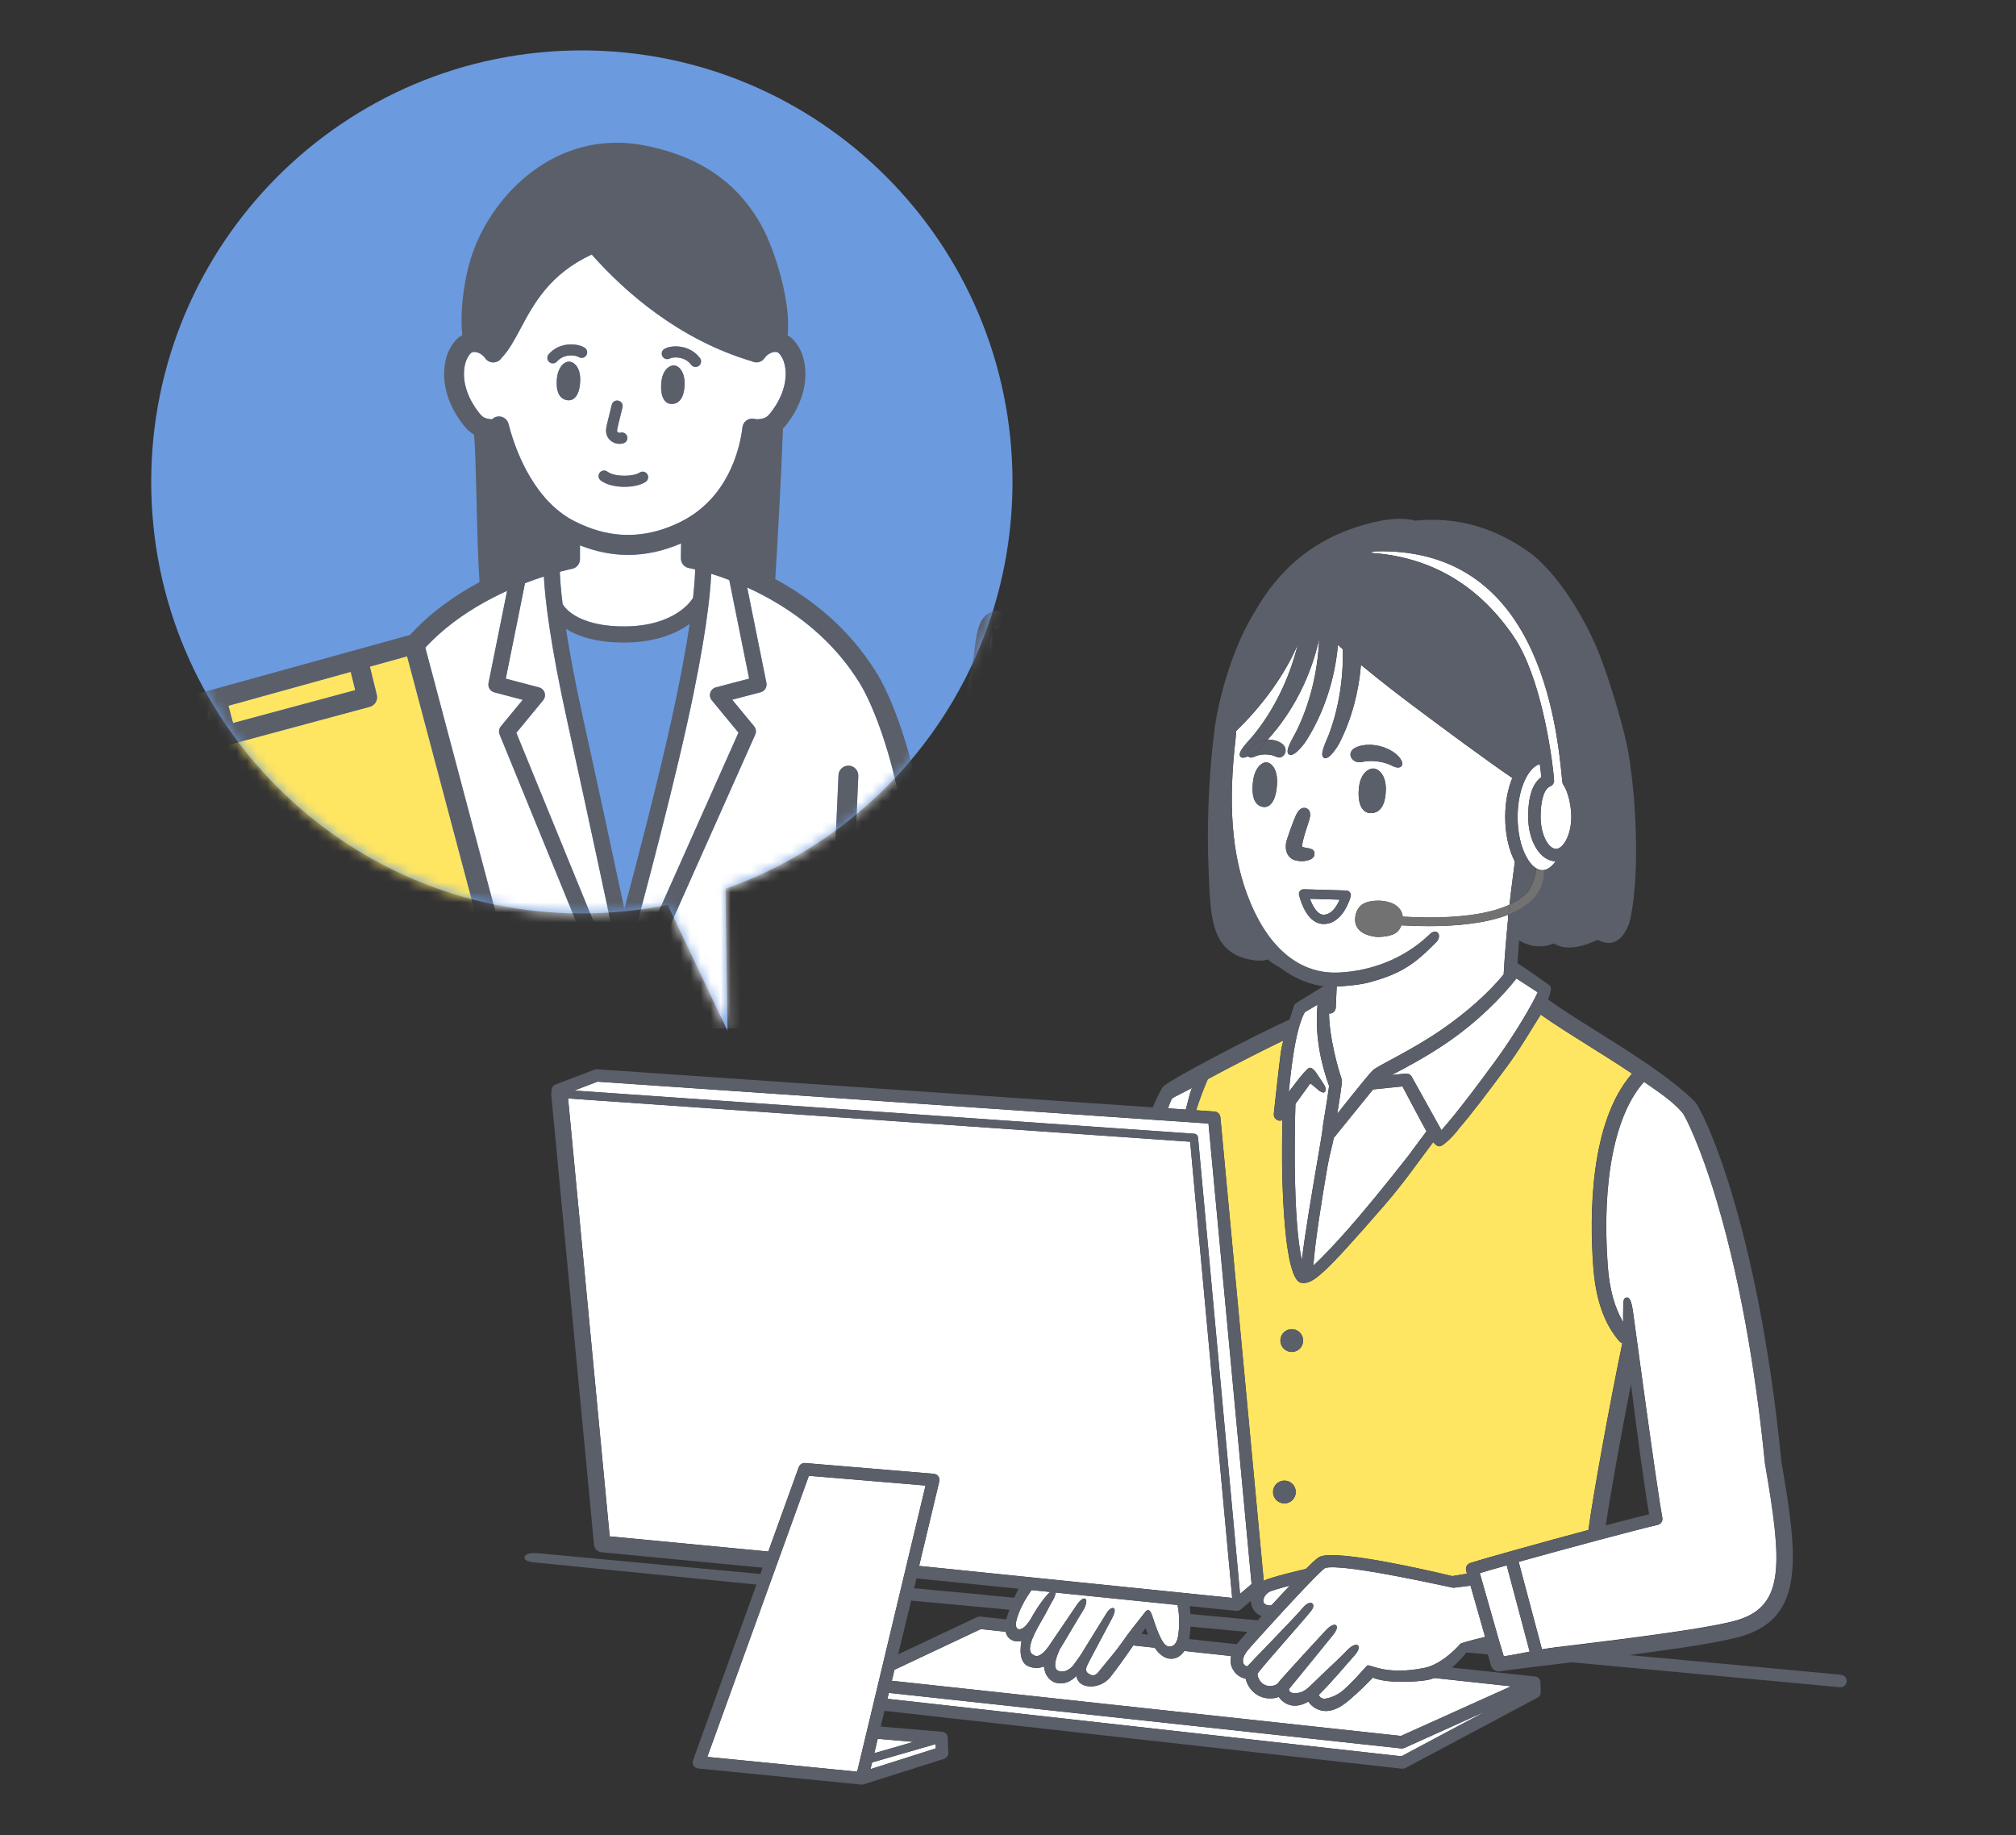 <svg width="200" height="182" viewBox="0 0 200 182" fill="none" xmlns="http://www.w3.org/2000/svg">
<rect x="0" y="0" width="200" height="182" fill="#333333" stroke="none"/>
<path d="M100.446 47.797C100.446 24.161 81.32 5 57.721 5C34.121 5 15 24.161 15 47.797C15 71.434 34.127 90.595 57.721 90.595C60.639 90.595 63.487 90.301 66.24 89.741L72.172 102.229L71.975 88.151C88.561 82.273 100.446 66.425 100.446 47.792V47.797Z" fill="#6B9ADF"/>
<mask id="mask0_243_18364" style="mask-type:alpha" maskUnits="userSpaceOnUse" x="15" y="5" width="86" height="98">
<path d="M100.446 47.797C100.446 24.161 81.32 5 57.721 5C34.121 5 15 24.161 15 47.797C15 71.434 34.127 90.595 57.721 90.595C60.639 90.595 63.487 90.301 66.24 89.741L72.172 102.229L71.975 88.151C88.561 82.273 100.446 66.425 100.446 47.792V47.797Z" fill="#6B86B3"/>
</mask>
<g mask="url(#mask0_243_18364)">
<path d="M61.868 63.726C59.08 63.726 57.278 63.069 56.15 62.373C56.502 64.656 57.043 67.608 57.879 71.381C59.237 77.518 60.991 85.687 61.941 90.142C63.109 85.778 65.207 77.757 66.62 71.381C67.518 67.325 68.076 64.221 68.425 61.875C67.197 62.764 65.187 63.683 62.101 63.724C62.025 63.724 61.947 63.724 61.873 63.724L61.868 63.726Z" fill="#6B9ADF"/>
<path d="M102.418 77.137C102.198 77.137 101.974 77.129 101.738 77.117C100.512 77.043 98.667 76.46 96.84 74.089C96.706 73.917 96.589 73.75 96.483 73.589C94.903 76.698 92.714 80.544 91.269 82.978C90.892 83.615 90.563 84.155 90.311 84.559C90.123 84.857 89.802 85.024 89.474 85.024C89.297 85.024 89.117 84.976 88.956 84.875C88.496 84.59 88.354 83.983 88.64 83.521C88.971 82.988 89.408 82.266 89.903 81.42C89.727 81.279 89.598 81.074 89.552 80.834C87.853 71.609 85.263 67.717 85.237 67.677C85.23 67.667 85.222 67.654 85.215 67.641C84.656 66.745 84.047 65.916 83.407 65.151C81.279 62.608 78.776 60.762 76.431 59.439C75.897 59.138 75.371 58.863 74.861 58.615C74.611 58.494 74.365 58.378 74.123 58.267L76.031 67.732C76.115 68.146 75.862 68.553 75.452 68.662L72.636 69.401L74.808 72.033C75 72.265 75.043 72.589 74.922 72.864L65.68 93.585C65.549 93.883 65.255 94.057 64.95 94.057C64.841 94.057 64.73 94.035 64.626 93.989C64.224 93.81 64.042 93.338 64.222 92.936L73.261 72.667L70.612 69.455C70.44 69.245 70.384 68.962 70.468 68.702C70.551 68.444 70.761 68.245 71.024 68.177L74.317 67.311L72.346 57.527C71.684 57.274 71.079 57.072 70.554 56.908C70.465 59.009 70.013 63.426 68.175 71.728C66.13 80.971 62.652 93.628 62.617 93.757C62.52 94.103 62.205 94.343 61.848 94.343C61.84 94.343 61.833 94.343 61.825 94.343C61.456 94.333 61.145 94.07 61.067 93.711C61.039 93.58 58.271 80.551 56.317 71.73C54.556 63.77 54.068 59.381 53.954 57.181C53.388 57.363 52.758 57.583 52.083 57.845L50.175 67.313L53.469 68.179C53.731 68.247 53.941 68.447 54.025 68.704C54.108 68.965 54.055 69.248 53.881 69.457L51.221 72.685L59.669 93.34C59.836 93.749 59.641 94.214 59.232 94.381C59.133 94.421 59.03 94.441 58.931 94.441C58.615 94.441 58.319 94.254 58.193 93.946L49.563 72.851C49.452 72.579 49.5 72.268 49.687 72.043L51.858 69.412L49.043 68.672C48.633 68.563 48.38 68.156 48.464 67.742L50.306 58.6C50.087 58.701 49.862 58.805 49.637 58.913C49.098 59.173 48.55 59.456 47.996 59.767C45.984 60.893 43.926 62.356 42.192 64.237L51.484 99.237C51.623 99.762 51.31 100.3 50.787 100.437L44.895 102H60.425C60.294 101.818 60.213 101.598 60.213 101.358C60.213 100.752 60.703 100.262 61.31 100.262C61.916 100.262 62.407 100.752 62.407 101.358C62.407 101.598 62.326 101.821 62.194 102H82.078L82.882 83.733L83.182 76.889C83.205 76.349 83.66 75.93 84.209 75.953C84.752 75.975 85.172 76.435 85.146 76.978L84.567 90.156L84.525 91.158C85.546 93.701 87.565 95.315 90.091 95.59C92.846 95.891 95.594 94.502 97.264 91.969C99.423 88.693 102.35 81.784 104.001 77.008C103.515 77.099 102.997 77.15 102.418 77.15V77.137Z" fill="white"/>
<path d="M21.161 92.413L22.172 91.812C22.258 91.762 22.362 91.729 22.458 91.737C22.579 91.737 23.021 91.81 25.337 92.214L25.676 92.272C25.703 92.216 25.736 92.161 25.782 92.113C25.896 91.987 25.913 91.769 25.913 91.681C25.918 91.464 25.521 91.262 25.15 91.199C24.743 91.128 24.159 91.009 23.643 90.906L23.358 90.848C23.29 90.835 23.229 90.807 23.171 90.777C23.08 90.764 22.971 90.749 22.852 90.734C22.579 90.696 22.013 90.613 21.869 90.631C21.437 90.737 20.916 91.098 20.532 91.573C20.425 91.704 20.271 91.772 20.115 91.772C19.996 91.772 19.877 91.732 19.776 91.651C19.546 91.464 19.511 91.126 19.698 90.896C19.867 90.686 20.059 90.497 20.261 90.325C20.261 90.325 20.261 90.325 20.261 90.323C20.34 90.171 20.484 89.944 20.651 89.681C20.785 89.466 20.934 89.231 21.068 89.007C21.148 88.873 21.282 88.779 21.437 88.752C21.644 88.716 21.907 88.699 22.213 88.678C22.536 88.658 23.183 88.615 23.562 88.512C23.547 88.398 23.56 88.282 23.6 88.171C23.578 88.141 23.542 88.108 23.499 88.093C23.153 87.974 22.756 87.86 22.036 87.898C21.859 87.908 21.7 87.916 21.553 87.921C20.709 87.959 20.537 87.974 20.183 88.257C19.596 88.721 19 89.656 18.985 89.933C18.98 90.055 19.02 90.638 19.738 93.045C19.834 93.371 19.96 93.754 20.087 94.141C20.216 94.537 20.347 94.931 20.446 95.267C20.731 96.227 21.151 97.146 21.657 97.929C21.828 98.197 22.111 98.454 22.445 98.674L22.142 97.581C22.074 97.336 22.109 97.086 22.215 96.876C22.215 96.866 22.215 96.856 22.215 96.846C22.258 96.452 22.612 96.169 23.006 96.212C23.413 96.255 24.265 96.285 24.738 96.224C24.95 96.197 25.127 96.058 25.155 95.952C25.185 95.841 25.188 95.689 25.163 95.596C25.15 95.545 25.142 95.495 25.14 95.447C25.011 95.426 24.884 95.404 24.756 95.383C24.202 95.29 23.628 95.194 23.072 95.136L22.425 95.55C22.337 95.608 22.235 95.636 22.137 95.636C21.96 95.636 21.785 95.548 21.684 95.388C21.525 95.138 21.596 94.808 21.846 94.646L22.647 94.133C22.746 94.07 22.867 94.04 22.984 94.05C23.641 94.106 24.298 94.217 24.935 94.325C25.127 94.358 25.322 94.391 25.514 94.421C25.526 94.421 25.537 94.426 25.547 94.431C25.552 94.426 25.557 94.421 25.564 94.419C25.777 94.287 25.855 94.042 25.86 93.871C25.86 93.8 25.789 93.606 25.711 93.51C25.673 93.462 25.645 93.411 25.62 93.361L25.152 93.28C24.49 93.164 23.049 92.911 22.561 92.838L21.71 93.345C21.624 93.396 21.528 93.421 21.434 93.421C21.252 93.421 21.073 93.328 20.971 93.159C20.82 92.903 20.903 92.575 21.159 92.424L21.161 92.413Z" fill="white"/>
<path d="M68.344 56.338C68.309 56.33 68.276 56.32 68.24 56.31C68.213 56.3 68.185 56.295 68.157 56.282C68.124 56.269 68.094 56.252 68.064 56.234C68.038 56.219 68.01 56.209 67.988 56.191C67.96 56.171 67.932 56.148 67.907 56.128C67.884 56.11 67.861 56.093 67.844 56.075C67.818 56.05 67.796 56.019 67.773 55.992C67.758 55.971 67.74 55.954 67.725 55.931C67.704 55.901 67.687 55.865 67.669 55.833C67.656 55.81 67.644 55.79 67.634 55.767C67.619 55.734 67.609 55.699 67.598 55.663C67.591 55.636 67.581 55.61 67.576 55.583C67.568 55.55 67.566 55.517 67.563 55.481C67.56 55.449 67.555 55.418 67.555 55.386C67.555 55.378 67.555 55.37 67.555 55.363L67.573 53.895C65.804 54.656 64.055 55.035 62.31 55.035C60.723 55.035 59.138 54.719 57.541 54.087V55.459C57.541 55.459 57.541 55.464 57.541 55.466C57.541 55.509 57.533 55.55 57.528 55.59C57.525 55.613 57.525 55.638 57.52 55.661C57.513 55.694 57.5 55.724 57.49 55.757C57.48 55.787 57.475 55.817 57.462 55.845C57.452 55.868 57.439 55.888 57.427 55.911C57.409 55.946 57.394 55.979 57.371 56.012C57.356 56.035 57.336 56.055 57.318 56.075C57.295 56.103 57.275 56.13 57.25 56.156C57.227 56.178 57.199 56.196 57.174 56.216C57.151 56.237 57.128 56.257 57.103 56.275C57.08 56.29 57.055 56.3 57.032 56.312C56.999 56.33 56.969 56.35 56.934 56.363C56.914 56.37 56.891 56.376 56.871 56.383C56.83 56.396 56.79 56.411 56.747 56.421C56.747 56.421 56.742 56.421 56.739 56.421C56.711 56.426 56.269 56.514 55.541 56.709C55.566 57.411 55.64 58.449 55.816 59.909C55.844 59.944 55.87 59.982 55.89 60.025C55.89 60.025 56.198 60.555 57.083 61.078C57.93 61.575 59.482 62.156 62.083 62.131C67.009 62.068 68.607 59.53 68.673 59.421C68.7 59.376 68.731 59.335 68.766 59.297C68.908 57.997 68.961 57.08 68.978 56.474C68.604 56.386 68.389 56.345 68.374 56.343C68.367 56.343 68.362 56.338 68.354 56.338H68.344Z" fill="white"/>
<path d="M77.262 35.023C77.225 34.987 77.111 34.876 76.83 34.907C76.466 34.944 76.064 35.192 75.852 35.51C75.571 35.929 75.023 36.056 74.585 35.831C67.386 33.692 62.043 29.01 58.701 25.244C54.525 27.174 52.935 30.156 51.646 32.575C51.032 33.73 50.491 34.735 49.763 35.49C49.692 35.601 49.599 35.702 49.483 35.78C49.033 36.083 48.421 35.962 48.117 35.513C47.905 35.194 47.503 34.947 47.139 34.909C46.856 34.881 46.742 34.99 46.707 35.025C46.502 35.222 46.28 35.614 46.186 35.937C45.739 37.482 46.234 39.318 47.549 40.975C47.809 41.303 47.958 41.412 48.269 41.503C48.456 41.559 48.663 41.579 48.815 41.584C48.937 41.468 49.086 41.377 49.26 41.334C49.788 41.202 50.319 41.526 50.451 42.051C50.825 43.566 52.238 48.301 55.688 50.882C56.082 51.178 56.502 51.446 56.952 51.675C57.147 51.776 57.341 51.867 57.536 51.958C57.973 52.158 58.41 52.332 58.845 52.478C60.268 52.953 61.681 53.135 63.099 53.026C64.535 52.915 65.976 52.511 67.434 51.804C67.5 51.774 67.561 51.739 67.624 51.706C68.051 51.489 68.451 51.249 68.82 50.993C72.49 48.453 73.418 44.271 73.648 42.45L73.658 42.369C73.658 42.369 73.658 42.367 73.658 42.364C73.663 42.331 73.673 42.296 73.683 42.263C73.691 42.233 73.696 42.2 73.706 42.17V42.165C73.716 42.139 73.729 42.119 73.739 42.094C73.754 42.061 73.769 42.026 73.787 41.993C73.807 41.96 73.832 41.93 73.855 41.897C73.87 41.879 73.883 41.859 73.898 41.841C73.931 41.806 73.966 41.776 74.002 41.745C74.014 41.735 74.024 41.725 74.037 41.715C74.077 41.685 74.12 41.66 74.163 41.637C74.176 41.632 74.186 41.622 74.196 41.617C74.242 41.594 74.29 41.579 74.338 41.563C74.35 41.559 74.361 41.553 74.373 41.551C74.421 41.538 74.472 41.531 74.525 41.526C74.537 41.526 74.55 41.521 74.565 41.521C74.611 41.518 74.659 41.521 74.707 41.526C74.725 41.526 74.742 41.526 74.76 41.526C74.76 41.526 74.763 41.526 74.765 41.526C74.798 41.531 74.831 41.541 74.864 41.548C74.896 41.556 74.929 41.561 74.96 41.574C74.96 41.574 74.962 41.574 74.965 41.574C75.043 41.591 75.397 41.589 75.7 41.5C76.011 41.41 76.158 41.301 76.418 40.973C77.733 39.318 78.228 37.48 77.781 35.934C77.687 35.611 77.462 35.217 77.26 35.023H77.262ZM56.35 39.697C55.582 39.632 55.122 38.977 55.248 37.546C55.344 36.475 55.908 35.886 56.446 35.864C56.79 35.851 57.599 36.258 57.561 37.737C57.523 39.157 56.98 39.748 56.35 39.695V39.697ZM58.173 35.235C58.016 35.492 57.68 35.573 57.42 35.417C57.023 35.174 55.9 35.108 55.261 35.851C55.152 35.977 55.001 36.04 54.846 36.04C54.72 36.04 54.594 35.998 54.49 35.909C54.26 35.712 54.235 35.366 54.432 35.139C55.461 33.944 57.19 33.995 57.991 34.482C58.249 34.639 58.33 34.977 58.173 35.235ZM60.498 40.927C60.574 40.621 60.648 40.341 60.691 40.152C60.756 39.856 61.052 39.672 61.345 39.74C61.641 39.806 61.825 40.099 61.757 40.394C61.714 40.589 61.641 40.879 61.56 41.195C61.436 41.687 61.229 42.511 61.216 42.682C61.214 42.798 61.254 42.846 61.292 42.874C61.363 42.927 61.469 42.94 61.53 42.92C61.815 42.829 62.126 42.988 62.217 43.276C62.308 43.564 62.149 43.872 61.861 43.963C61.732 44.003 61.598 44.023 61.462 44.023C61.166 44.023 60.87 43.927 60.632 43.751C60.291 43.493 60.109 43.104 60.119 42.652C60.124 42.42 60.246 41.925 60.496 40.93L60.498 40.927ZM64.075 47.771C63.615 48.099 62.796 48.281 61.949 48.281C61.102 48.281 60.165 48.087 59.599 47.652C59.358 47.468 59.313 47.127 59.495 46.885C59.677 46.645 60.021 46.599 60.263 46.781C60.999 47.344 62.907 47.261 63.441 46.877C63.686 46.703 64.03 46.758 64.204 47.003C64.379 47.248 64.323 47.592 64.078 47.766L64.075 47.771ZM66.598 40.066C65.968 40.053 65.491 39.407 65.602 37.993C65.718 36.518 66.565 36.197 66.906 36.245C67.437 36.321 67.938 36.967 67.92 38.043C67.897 39.477 67.371 40.081 66.598 40.066ZM69.325 36.29C69.229 36.361 69.115 36.397 69.004 36.397C68.835 36.397 68.668 36.318 68.562 36.172C67.983 35.379 66.861 35.353 66.446 35.563C66.176 35.7 65.847 35.591 65.711 35.321C65.574 35.05 65.683 34.722 65.953 34.586C66.793 34.164 68.519 34.255 69.449 35.528C69.626 35.773 69.573 36.114 69.328 36.293L69.325 36.29Z" fill="white"/>
<path d="M114.374 65.656C114.321 65.591 114.175 65.52 114 65.512C113.94 65.512 113.881 65.5 113.826 65.485C113.158 65.959 111.981 67.088 110.542 68.917C110.386 69.116 110.107 69.179 109.88 69.066C109.45 68.853 106.695 69.124 104.559 71.525C104.453 71.644 104.306 71.705 104.157 71.705C104.031 71.705 103.902 71.659 103.801 71.568C103.578 71.371 103.558 71.033 103.755 70.811C105.861 68.439 108.619 67.76 109.918 67.972C110.747 66.942 112.198 65.252 113.363 64.517C113.394 64.444 113.437 64.376 113.492 64.315C114.407 63.313 114.311 62.972 114.266 62.808C114.23 62.684 114.127 62.563 114.005 62.507C113.942 62.477 113.897 62.479 113.886 62.482C113.783 62.53 113.674 62.547 113.565 62.545C112.572 63.224 110.272 65.338 109.271 66.618C109.165 66.755 109.008 66.826 108.846 66.826C108.73 66.826 108.614 66.788 108.515 66.712C108.28 66.53 108.239 66.192 108.421 65.959C108.983 65.242 110.077 64.118 111.207 63.096C111.958 62.416 112.491 61.989 112.878 61.719C112.898 61.603 112.946 61.489 113.022 61.391C113.399 60.916 113.179 60.605 113.065 60.494C112.891 60.32 112.506 60.365 112.15 60.598C112.072 60.648 111.983 60.684 111.89 60.701C110.982 61.363 108.247 63.53 107.183 64.894C107.077 65.03 106.917 65.101 106.758 65.101C106.642 65.101 106.526 65.063 106.427 64.987C106.192 64.805 106.152 64.467 106.334 64.234C107.37 62.909 109.756 60.967 110.926 60.08C110.76 59.822 110.628 59.747 110.345 59.802C109.695 59.931 108.518 60.724 107.742 61.406C106.978 62.075 106.301 62.628 105.649 63.166C104.119 64.419 102.914 65.409 101.574 67.058C101.41 67.26 101.147 67.356 100.889 67.311C100.631 67.265 100.421 67.081 100.338 66.833C100.138 66.235 100.017 65.54 99.89 64.803C99.749 63.977 99.602 63.123 99.329 62.285C99.279 62.131 99.137 62.025 98.988 62.025C98.983 62.025 98.978 62.025 98.973 62.025C98.397 62.053 98.227 63.505 98.126 64.373L98.091 64.674C97.969 65.661 97.797 66.495 97.631 67.298C97.534 67.763 97.441 68.215 97.36 68.689C97.342 68.785 97.327 68.881 97.312 68.98C97.269 69.245 97.229 69.52 97.193 69.811C97.075 70.773 97.037 71.384 97.257 72.01C97.388 72.384 97.613 72.765 97.967 73.225C98.022 73.298 98.078 73.364 98.134 73.432C99.569 75.197 100.919 75.644 101.814 75.697C102.901 75.763 103.735 75.66 104.526 75.387C104.726 75.319 104.923 75.238 105.12 75.147C105.628 74.912 106.141 74.606 106.71 74.223C106.766 74.187 106.821 74.147 106.877 74.109C107.072 73.978 107.269 73.839 107.479 73.69C110.085 71.844 111.29 70.24 112.261 68.95C112.451 68.697 112.633 68.457 112.815 68.225L112.865 68.159C114.137 66.55 114.349 65.985 114.382 65.815C114.402 65.709 114.377 65.679 114.364 65.661L114.374 65.656Z" fill="white"/>
<path d="M35.243 68.451L34.796 66.636L22.66 69.997L23.118 71.717L35.243 68.451Z" fill="#FFE662"/>
<path d="M40.643 66.05L40.388 65.091C40.388 65.091 40.37 65.093 40.36 65.096L40.19 65.144L39.114 65.442L36.69 66.114L37.38 68.917C37.508 69.435 37.198 69.96 36.682 70.099L22.676 73.872C22.592 73.894 22.506 73.905 22.42 73.905C22.248 73.905 22.079 73.859 21.93 73.773C21.703 73.642 21.538 73.427 21.473 73.175L20.765 70.52L17.289 71.483L21.22 86.501C21.308 86.496 21.397 86.491 21.493 86.489C21.634 86.484 21.788 86.476 21.96 86.466C22.896 86.413 23.48 86.565 23.972 86.736C24.468 86.908 24.865 87.325 25.009 87.822C25.12 88.206 25.057 88.585 24.834 88.863C24.809 88.896 24.779 88.923 24.748 88.951C24.584 89.221 24.299 89.393 23.955 89.504C24.453 89.605 25.014 89.719 25.395 89.785C26.384 89.954 27.372 90.615 27.349 91.709C27.342 92.03 27.271 92.469 27.003 92.866C27.185 93.186 27.296 93.573 27.291 93.888C27.279 94.482 27.016 95.04 26.586 95.419C26.629 95.707 26.616 96.02 26.543 96.308C26.361 97 25.712 97.533 24.928 97.636C24.718 97.664 24.47 97.677 24.215 97.682L25.411 101.985H37.23L41.791 100.775L49.333 98.775L40.643 66.045V66.05Z" fill="#FFE662"/>
<path d="M60.634 43.75C60.874 43.929 61.17 44.023 61.463 44.023C61.6 44.023 61.734 44.003 61.863 43.962C62.151 43.871 62.31 43.563 62.219 43.275C62.128 42.987 61.817 42.828 61.532 42.919C61.471 42.94 61.365 42.927 61.294 42.874C61.256 42.846 61.216 42.798 61.218 42.682C61.231 42.51 61.438 41.684 61.562 41.194C61.64 40.879 61.714 40.588 61.759 40.394C61.827 40.098 61.643 39.805 61.347 39.74C61.054 39.672 60.758 39.856 60.692 40.151C60.649 40.341 60.579 40.621 60.5 40.927C60.248 41.922 60.129 42.417 60.124 42.649C60.111 43.101 60.293 43.493 60.637 43.748L60.634 43.75Z" fill="#5A5F69"/>
<path d="M56.446 35.866C55.91 35.886 55.344 36.477 55.248 37.548C55.119 38.978 55.579 39.632 56.35 39.7C56.977 39.753 57.52 39.162 57.561 37.743C57.601 36.263 56.793 35.854 56.446 35.869V35.866Z" fill="#5A5F69"/>
<path d="M57.99 34.482C57.189 33.994 55.46 33.944 54.431 35.138C54.234 35.368 54.26 35.712 54.49 35.909C54.593 35.997 54.72 36.04 54.846 36.04C55 36.04 55.152 35.974 55.261 35.85C55.9 35.108 57.022 35.171 57.419 35.416C57.677 35.573 58.013 35.492 58.172 35.234C58.329 34.977 58.248 34.641 57.99 34.482Z" fill="#5A5F69"/>
<path d="M66.906 36.245C66.565 36.195 65.718 36.518 65.602 37.993C65.491 39.407 65.969 40.053 66.598 40.066C67.369 40.081 67.897 39.478 67.92 38.043C67.938 36.967 67.437 36.323 66.906 36.245Z" fill="#5A5F69"/>
<path d="M65.95 34.583C65.68 34.72 65.571 35.048 65.707 35.318C65.844 35.588 66.172 35.694 66.443 35.561C66.858 35.351 67.982 35.376 68.559 36.169C68.665 36.316 68.832 36.394 69.001 36.394C69.112 36.394 69.226 36.359 69.322 36.288C69.567 36.111 69.62 35.768 69.443 35.523C68.516 34.25 66.789 34.157 65.948 34.581L65.95 34.583Z" fill="#5A5F69"/>
<path d="M63.438 46.879C62.905 47.261 60.999 47.344 60.261 46.783C60.021 46.599 59.677 46.647 59.492 46.887C59.308 47.127 59.356 47.47 59.596 47.654C60.162 48.086 61.07 48.283 61.947 48.283C62.824 48.283 63.613 48.102 64.073 47.773C64.318 47.596 64.376 47.255 64.199 47.011C64.025 46.766 63.681 46.708 63.436 46.884L63.438 46.879Z" fill="#5A5F69"/>
<path d="M61.312 100.25C60.705 100.25 60.215 100.74 60.215 101.346C60.215 101.586 60.296 101.808 60.427 101.988H62.199C62.331 101.806 62.411 101.586 62.411 101.346C62.411 100.74 61.921 100.25 61.314 100.25H61.312Z" fill="#5A5F69"/>
<path d="M115.492 64.762C115.406 64.656 115.307 64.56 115.196 64.477C115.699 63.729 115.833 63.085 115.646 62.421C115.502 61.906 115.128 61.459 114.642 61.224C114.761 60.529 114.498 59.888 114.089 59.479C113.558 58.949 112.767 58.817 111.988 59.09C111.49 58.474 110.851 58.236 110.08 58.39C108.993 58.605 107.512 59.706 106.809 60.322C106.063 60.976 105.396 61.525 104.749 62.052C103.558 63.03 102.494 63.901 101.405 65.073C101.374 64.903 101.344 64.729 101.314 64.552C101.17 63.717 101.008 62.77 100.702 61.835C100.449 61.062 99.713 60.55 98.917 60.587C97.125 60.671 96.877 62.795 96.713 64.201L96.678 64.494C96.564 65.424 96.405 66.192 96.238 67.005C96.071 67.81 95.902 68.644 95.778 69.631C95.727 70.038 95.694 70.404 95.682 70.747C94.64 73.008 92.831 76.331 91.225 79.144C89.496 70.654 87.105 66.942 86.875 66.596C84.1 62.148 80.311 59.269 76.911 57.433C77.098 54.506 77.477 47.781 77.669 42.73C77.669 42.667 77.669 42.606 77.656 42.546C77.765 42.432 77.864 42.316 77.955 42.2C79.668 40.041 80.293 37.561 79.666 35.396C79.474 34.737 79.075 34.055 78.625 33.618C78.473 33.472 78.306 33.351 78.127 33.252C78.516 30.116 76.911 24.794 75.488 22.267C73.137 18.089 69.413 15.534 64.105 14.455C55.771 12.761 49.424 18.552 47.05 24.645C45.999 27.345 45.607 31.108 45.862 33.234C45.673 33.336 45.496 33.462 45.337 33.616C44.884 34.053 44.485 34.735 44.295 35.394C43.668 37.558 44.293 40.038 46.007 42.197C46.267 42.526 46.578 42.854 47.035 43.109C47.152 44.526 47.21 46.96 47.273 49.536C47.339 52.299 47.414 55.362 47.571 57.734C45.215 58.994 42.748 60.701 40.678 62.977L15.83 69.851C15.312 69.995 15.006 70.525 15.143 71.045L19.346 87.1C19.329 87.112 19.314 87.122 19.299 87.135C18.611 87.68 17.595 88.971 17.559 89.878C17.547 90.229 17.625 90.953 18.371 93.454C18.472 93.79 18.601 94.189 18.732 94.588C18.859 94.969 18.983 95.353 19.078 95.676C19.402 96.764 19.88 97.812 20.459 98.707C21.007 99.552 22.016 100.181 22.959 100.502L23.373 101.992H25.413L24.217 97.689C24.473 97.684 24.721 97.671 24.93 97.643C25.716 97.54 26.363 97.007 26.546 96.315C26.621 96.027 26.634 95.714 26.588 95.426C27.016 95.047 27.281 94.487 27.294 93.895C27.301 93.58 27.188 93.194 27.006 92.873C27.273 92.476 27.344 92.037 27.352 91.716C27.375 90.623 26.389 89.961 25.398 89.792C25.016 89.726 24.458 89.612 23.957 89.511C24.301 89.398 24.587 89.226 24.751 88.958C24.781 88.93 24.811 88.903 24.837 88.87C25.059 88.595 25.12 88.213 25.011 87.829C24.867 87.332 24.47 86.915 23.975 86.743C23.482 86.572 22.898 86.42 21.963 86.473C21.791 86.483 21.637 86.488 21.495 86.496C21.399 86.501 21.311 86.504 21.222 86.509L17.291 71.49L20.767 70.528L21.475 73.182C21.543 73.434 21.707 73.649 21.932 73.78C22.084 73.866 22.253 73.912 22.423 73.912C22.509 73.912 22.595 73.902 22.678 73.879L36.684 70.106C37.2 69.967 37.511 69.442 37.382 68.924L36.692 66.121L39.116 65.449L40.193 65.151L40.362 65.103C40.362 65.103 40.38 65.1 40.39 65.098L40.645 66.058L49.336 98.787L41.793 100.787L37.233 101.997H44.897L50.789 100.434C51.315 100.295 51.626 99.757 51.487 99.234L42.195 64.234C43.929 62.353 45.986 60.891 47.998 59.764C48.552 59.456 49.1 59.171 49.639 58.911C49.864 58.802 50.086 58.699 50.309 58.597L48.466 67.74C48.383 68.154 48.635 68.56 49.045 68.669L51.861 69.409L49.69 72.04C49.502 72.268 49.454 72.578 49.566 72.849L58.195 93.944C58.322 94.252 58.62 94.439 58.934 94.439C59.035 94.439 59.136 94.418 59.234 94.378C59.641 94.211 59.838 93.746 59.672 93.337L51.224 72.682L53.883 69.454C54.055 69.245 54.111 68.962 54.027 68.702C53.944 68.444 53.734 68.245 53.471 68.177L50.177 67.31L52.086 57.842C52.761 57.582 53.39 57.362 53.956 57.178C54.073 59.378 54.56 63.764 56.32 71.727C58.271 80.549 61.039 93.58 61.069 93.709C61.145 94.067 61.459 94.33 61.828 94.34C61.835 94.34 61.843 94.34 61.85 94.34C62.209 94.34 62.525 94.1 62.619 93.754C62.654 93.628 66.132 80.97 68.177 71.725C70.015 63.424 70.468 59.007 70.556 56.905C71.084 57.067 71.689 57.272 72.348 57.524L74.32 67.308L71.026 68.174C70.763 68.242 70.553 68.442 70.47 68.699C70.387 68.959 70.44 69.242 70.614 69.452L73.263 72.664L64.224 92.933C64.045 93.335 64.224 93.807 64.629 93.987C64.735 94.034 64.843 94.055 64.952 94.055C65.258 94.055 65.549 93.878 65.683 93.582L74.924 72.861C75.048 72.586 75.002 72.263 74.81 72.03L72.639 69.399L75.455 68.659C75.864 68.55 76.117 68.144 76.034 67.73L74.125 58.264C74.368 58.375 74.613 58.489 74.863 58.613C75.374 58.863 75.9 59.135 76.433 59.436C78.779 60.759 81.281 62.605 83.41 65.148C84.052 65.914 84.658 66.742 85.217 67.639C85.225 67.649 85.232 67.661 85.24 67.674C85.265 67.712 87.856 71.603 89.555 80.831C89.6 81.071 89.729 81.276 89.906 81.417C89.408 82.263 88.973 82.986 88.642 83.519C88.356 83.978 88.498 84.584 88.958 84.872C89.12 84.973 89.299 85.021 89.476 85.021C89.805 85.021 90.126 84.857 90.313 84.556C90.563 84.152 90.892 83.612 91.271 82.975C92.717 80.541 94.906 76.695 96.486 73.586C96.592 73.748 96.711 73.914 96.842 74.086C98.67 76.457 100.515 77.041 101.741 77.114C101.976 77.127 102.203 77.134 102.421 77.134C102.997 77.134 103.518 77.084 104.003 76.993C102.353 81.768 99.425 88.678 97.267 91.954C95.598 94.487 92.851 95.873 90.093 95.575C87.568 95.3 85.548 93.686 84.527 91.143L84.57 90.14L85.149 76.963C85.171 76.419 84.752 75.962 84.211 75.937C83.665 75.917 83.21 76.334 83.185 76.874L82.884 83.718L82.08 101.985H84.047L84.37 94.625C85.786 96.252 87.704 97.29 89.878 97.525C90.197 97.56 90.518 97.578 90.836 97.578C93.991 97.578 97.019 95.896 98.905 93.032C101.377 89.282 104.812 80.968 106.362 76.114C106.993 75.765 107.623 75.336 108.321 74.844C111.109 72.869 112.39 71.164 113.419 69.795C113.601 69.553 113.778 69.318 113.952 69.096L114.003 69.033C115.128 67.611 115.681 66.697 115.803 66.07C115.896 65.585 115.785 65.116 115.494 64.754L115.492 64.762ZM20.188 88.256C20.545 87.973 20.714 87.958 21.558 87.92C21.705 87.913 21.864 87.908 22.041 87.898C22.762 87.86 23.158 87.971 23.505 88.092C23.548 88.107 23.583 88.14 23.606 88.17C23.565 88.281 23.553 88.398 23.568 88.511C23.186 88.615 22.541 88.655 22.218 88.678C21.912 88.698 21.649 88.716 21.442 88.751C21.288 88.779 21.154 88.872 21.073 89.006C20.942 89.231 20.79 89.468 20.656 89.681C20.489 89.943 20.348 90.171 20.267 90.322C20.267 90.322 20.267 90.322 20.267 90.325C20.064 90.496 19.875 90.686 19.703 90.895C19.516 91.125 19.551 91.463 19.781 91.65C19.88 91.731 20.001 91.772 20.12 91.772C20.277 91.772 20.431 91.704 20.537 91.572C20.921 91.097 21.442 90.736 21.874 90.63C22.021 90.612 22.587 90.693 22.858 90.734C22.976 90.751 23.085 90.766 23.176 90.777C23.234 90.807 23.295 90.832 23.363 90.847L23.649 90.905C24.164 91.009 24.746 91.128 25.155 91.198C25.527 91.261 25.924 91.466 25.919 91.681C25.919 91.769 25.901 91.986 25.787 92.113C25.742 92.161 25.709 92.216 25.681 92.272L25.342 92.214C23.027 91.807 22.582 91.739 22.463 91.736C22.365 91.729 22.264 91.759 22.178 91.812L21.166 92.413C20.911 92.565 20.828 92.895 20.979 93.148C21.081 93.317 21.258 93.411 21.442 93.411C21.535 93.411 21.632 93.385 21.718 93.335L22.569 92.827C23.057 92.9 24.495 93.153 25.16 93.269L25.628 93.35C25.653 93.403 25.681 93.454 25.719 93.499C25.797 93.595 25.866 93.792 25.868 93.86C25.866 94.032 25.785 94.277 25.572 94.408C25.567 94.411 25.562 94.418 25.555 94.421C25.544 94.418 25.532 94.413 25.522 94.411C25.33 94.38 25.137 94.348 24.943 94.315C24.306 94.209 23.649 94.098 22.991 94.04C22.875 94.029 22.756 94.06 22.655 94.123L21.854 94.635C21.604 94.795 21.53 95.128 21.692 95.378C21.796 95.537 21.968 95.626 22.145 95.626C22.243 95.626 22.344 95.598 22.433 95.54L23.08 95.125C23.639 95.181 24.21 95.279 24.763 95.373C24.892 95.396 25.021 95.416 25.148 95.436C25.15 95.487 25.158 95.537 25.17 95.585C25.196 95.678 25.193 95.828 25.163 95.941C25.135 96.047 24.956 96.186 24.746 96.214C24.27 96.277 23.419 96.247 23.014 96.201C22.62 96.158 22.266 96.441 22.223 96.835C22.223 96.845 22.223 96.855 22.223 96.865C22.117 97.075 22.081 97.325 22.15 97.57L22.453 98.664C22.119 98.441 21.836 98.184 21.664 97.919C21.159 97.138 20.739 96.216 20.454 95.257C20.355 94.923 20.224 94.527 20.095 94.13C19.968 93.746 19.842 93.36 19.746 93.034C19.028 90.628 18.988 90.044 18.993 89.923C19.008 89.645 19.604 88.711 20.191 88.246L20.188 88.256ZM23.118 71.717L22.66 69.997L34.796 66.636L35.243 68.452L23.118 71.717ZM66.618 71.384C65.207 77.763 63.107 85.781 61.939 90.145C60.989 85.69 59.234 77.521 57.877 71.384C57.043 67.608 56.499 64.656 56.148 62.376C57.275 63.073 59.078 63.729 61.866 63.729C61.941 63.729 62.017 63.729 62.093 63.729C65.18 63.691 67.192 62.77 68.418 61.881C68.071 64.227 67.513 67.33 66.613 71.386L66.618 71.384ZM68.759 59.297C68.723 59.335 68.693 59.375 68.665 59.421C68.6 59.529 67.002 62.07 62.075 62.131C59.474 62.158 57.922 61.578 57.076 61.078C56.191 60.557 55.883 60.024 55.883 60.024C55.862 59.984 55.834 59.946 55.809 59.908C55.632 58.451 55.562 57.41 55.534 56.709C56.264 56.514 56.704 56.426 56.732 56.421C56.732 56.421 56.737 56.421 56.739 56.421C56.782 56.413 56.823 56.398 56.863 56.383C56.883 56.375 56.906 56.37 56.926 56.362C56.962 56.347 56.992 56.33 57.025 56.312C57.048 56.299 57.076 56.287 57.096 56.274C57.121 56.256 57.144 56.236 57.167 56.216C57.192 56.196 57.22 56.178 57.242 56.155C57.268 56.13 57.288 56.102 57.311 56.075C57.328 56.054 57.346 56.034 57.364 56.011C57.386 55.979 57.402 55.946 57.419 55.91C57.432 55.888 57.445 55.867 57.455 55.845C57.467 55.817 57.472 55.787 57.483 55.756C57.493 55.724 57.505 55.693 57.513 55.66C57.518 55.638 57.518 55.612 57.52 55.59C57.526 55.549 57.533 55.509 57.533 55.466C57.533 55.463 57.533 55.461 57.533 55.458V54.087C59.131 54.716 60.715 55.034 62.303 55.034C64.047 55.034 65.796 54.653 67.566 53.895L67.548 55.362C67.548 55.362 67.548 55.377 67.548 55.385C67.548 55.418 67.553 55.448 67.556 55.481C67.558 55.514 67.561 55.549 67.568 55.582C67.573 55.61 67.583 55.635 67.591 55.663C67.601 55.698 67.611 55.734 67.626 55.767C67.636 55.789 67.649 55.809 67.662 55.832C67.68 55.865 67.697 55.9 67.717 55.931C67.733 55.951 67.75 55.971 67.765 55.991C67.788 56.019 67.811 56.049 67.836 56.075C67.856 56.095 67.879 56.11 67.899 56.128C67.927 56.15 67.953 56.173 67.98 56.191C68.005 56.206 68.031 56.218 68.056 56.234C68.086 56.251 68.117 56.267 68.15 56.282C68.177 56.292 68.205 56.299 68.233 56.309C68.268 56.319 68.301 56.332 68.337 56.337C68.344 56.337 68.349 56.342 68.357 56.342C68.372 56.345 68.587 56.385 68.961 56.474C68.946 57.08 68.893 57.994 68.749 59.297H68.759ZM76.42 40.972C76.16 41.301 76.011 41.409 75.703 41.5C75.399 41.589 75.045 41.591 74.967 41.574C74.967 41.574 74.964 41.574 74.962 41.574C74.932 41.563 74.896 41.556 74.866 41.548C74.835 41.541 74.8 41.531 74.767 41.526C74.767 41.526 74.765 41.526 74.762 41.526C74.745 41.526 74.727 41.526 74.709 41.526C74.661 41.523 74.616 41.518 74.568 41.52C74.555 41.52 74.542 41.526 74.527 41.526C74.477 41.531 74.426 41.538 74.376 41.551C74.363 41.553 74.353 41.561 74.34 41.563C74.292 41.578 74.244 41.596 74.198 41.616C74.186 41.621 74.176 41.629 74.166 41.637C74.123 41.659 74.08 41.685 74.039 41.715C74.027 41.725 74.016 41.735 74.004 41.745C73.969 41.776 73.933 41.806 73.9 41.841C73.885 41.859 73.872 41.879 73.857 41.897C73.835 41.927 73.809 41.957 73.789 41.993C73.771 42.023 73.756 42.058 73.741 42.094C73.731 42.117 73.716 42.139 73.708 42.164V42.169C73.698 42.2 73.693 42.233 73.685 42.263C73.678 42.296 73.665 42.331 73.66 42.364C73.66 42.364 73.66 42.367 73.66 42.369L73.65 42.45C73.42 44.268 72.492 48.453 68.822 50.993C68.453 51.248 68.054 51.488 67.626 51.706C67.563 51.738 67.502 51.771 67.437 51.804C65.978 52.514 64.537 52.918 63.102 53.026C61.684 53.135 60.271 52.956 58.847 52.478C58.413 52.332 57.975 52.16 57.538 51.958C57.343 51.87 57.149 51.776 56.954 51.675C56.504 51.445 56.085 51.175 55.69 50.882C52.24 48.301 50.827 43.566 50.453 42.051C50.321 41.526 49.791 41.202 49.262 41.334C49.088 41.377 48.939 41.467 48.817 41.584C48.663 41.581 48.459 41.558 48.271 41.503C47.961 41.412 47.814 41.303 47.551 40.975C46.237 39.321 45.741 37.482 46.189 35.937C46.282 35.614 46.507 35.222 46.709 35.025C46.747 34.99 46.858 34.881 47.142 34.909C47.505 34.947 47.907 35.194 48.12 35.512C48.423 35.962 49.032 36.083 49.485 35.78C49.601 35.702 49.695 35.603 49.765 35.49C50.493 34.735 51.032 33.73 51.648 32.575C52.938 30.156 54.528 27.176 58.703 25.244C62.045 29.009 67.389 33.692 74.588 35.831C75.025 36.058 75.571 35.929 75.854 35.51C76.067 35.192 76.468 34.944 76.832 34.906C77.113 34.876 77.227 34.987 77.265 35.023C77.467 35.219 77.692 35.611 77.785 35.934C78.233 37.48 77.737 39.316 76.423 40.972H76.42ZM114.392 65.81C114.359 65.979 114.147 66.543 112.876 68.154L112.825 68.219C112.643 68.452 112.461 68.692 112.271 68.944C111.303 70.235 110.095 71.838 107.489 73.684C107.279 73.834 107.079 73.972 106.887 74.104C106.832 74.142 106.776 74.179 106.72 74.217C106.149 74.601 105.639 74.907 105.131 75.142C104.933 75.233 104.736 75.311 104.536 75.382C103.745 75.654 102.909 75.758 101.824 75.692C100.929 75.639 99.58 75.195 98.144 73.427C98.088 73.359 98.033 73.29 97.977 73.22C97.623 72.76 97.398 72.381 97.267 72.005C97.047 71.381 97.085 70.768 97.204 69.805C97.239 69.515 97.279 69.24 97.322 68.975C97.338 68.876 97.355 68.78 97.37 68.684C97.454 68.209 97.547 67.757 97.641 67.293C97.808 66.487 97.977 65.656 98.101 64.669L98.136 64.368C98.237 63.499 98.407 62.047 98.983 62.02C98.988 62.02 98.993 62.02 98.998 62.02C99.147 62.02 99.289 62.128 99.339 62.28C99.612 63.118 99.759 63.972 99.901 64.797C100.027 65.535 100.146 66.232 100.348 66.828C100.431 67.075 100.644 67.26 100.899 67.305C101.157 67.351 101.417 67.255 101.584 67.053C102.924 65.403 104.13 64.414 105.659 63.161C106.313 62.626 106.988 62.07 107.752 61.401C108.53 60.719 109.708 59.926 110.355 59.797C110.636 59.744 110.767 59.817 110.937 60.075C109.766 60.961 107.38 62.903 106.344 64.229C106.162 64.464 106.202 64.8 106.437 64.982C106.536 65.058 106.652 65.095 106.768 65.095C106.928 65.095 107.087 65.025 107.193 64.888C108.257 63.527 110.992 61.358 111.9 60.696C111.993 60.678 112.082 60.643 112.16 60.593C112.517 60.36 112.901 60.317 113.075 60.489C113.186 60.6 113.406 60.911 113.032 61.386C112.954 61.484 112.906 61.598 112.888 61.714C112.501 61.984 111.968 62.411 111.217 63.09C110.085 64.113 108.99 65.237 108.432 65.954C108.25 66.189 108.29 66.525 108.525 66.707C108.624 66.782 108.74 66.82 108.856 66.82C109.016 66.82 109.175 66.75 109.281 66.613C110.28 65.335 112.58 63.219 113.576 62.54C113.684 62.542 113.793 62.525 113.897 62.477C113.907 62.471 113.952 62.471 114.016 62.502C114.137 62.557 114.24 62.679 114.276 62.802C114.321 62.967 114.417 63.307 113.502 64.31C113.447 64.371 113.406 64.439 113.373 64.512C112.208 65.247 110.755 66.936 109.928 67.967C108.629 67.757 105.871 68.434 103.766 70.805C103.568 71.028 103.589 71.366 103.811 71.563C103.912 71.654 104.041 71.7 104.167 71.7C104.317 71.7 104.463 71.639 104.569 71.52C106.705 69.116 109.461 68.848 109.89 69.06C110.118 69.174 110.396 69.111 110.553 68.911C111.991 67.083 113.169 65.954 113.836 65.479C113.892 65.495 113.95 65.507 114.01 65.507C114.185 65.512 114.331 65.583 114.385 65.651C114.397 65.666 114.422 65.699 114.402 65.805L114.392 65.81Z" fill="#5A5F69"/>
</g>
<path d="M79.249 145.511C79.344 145.25 79.6 145.084 79.877 145.106L92.635 146.173C92.816 146.189 92.976 146.279 93.082 146.423C93.189 146.567 93.226 146.754 93.183 146.925L91.181 155.31L122.241 158.484L118.071 113.238L56.357 108.944L60.484 152.376L76.219 153.881L79.243 145.506L79.249 145.511Z" fill="white"/>
<path d="M121.063 110.801L125.366 156.783C126.138 156.41 128.827 155.775 129.546 155.61C130.659 154.495 130.861 154.42 130.984 154.378C132.831 153.689 141.942 155.807 144.066 156.319L145.536 156.079L145.451 155.781C145.36 155.46 145.541 155.124 145.856 155.023C147.57 154.479 152.969 152.98 157.586 151.742C157.586 151.716 157.586 151.689 157.591 151.662C158.028 148.371 159.684 139.265 160.941 133.227C160.834 133.184 160.733 133.12 160.648 133.03C159.141 131.296 158.289 128.863 158.055 125.583C157.687 120.494 157.708 111.303 161.904 106.481C160.493 105.536 159.013 104.608 157.613 103.728C155.866 102.635 154.21 101.6 152.847 100.629C152.778 100.746 152.703 100.869 152.623 100.986C151.942 102.021 151.01 103.733 149.397 105.915C147.756 108.134 145.888 110.62 144.759 111.89C144.455 112.354 143.289 113.623 142.842 113.687C142.618 113.719 142.4 113.549 142.176 113.277C141.037 114.765 139.322 117.245 137.501 119.347C131.181 126.644 130.233 127.365 129.115 127.237C128.172 127.13 127.448 124.223 127.224 117.203C127.15 114.888 127.192 112.626 127.224 111.095C127.144 111.132 127.059 111.148 126.974 111.148C126.899 111.148 126.825 111.138 126.756 111.106C126.495 111.004 126.335 110.743 126.367 110.465C126.388 110.279 126.857 105.862 127.07 104.31C127.107 104.043 127.198 103.643 127.315 103.195C124.908 104.352 122.017 105.841 119.807 107.035C119.397 107.969 119.013 109.004 118.651 110.113L120.483 110.241C120.781 110.263 121.026 110.497 121.053 110.796L121.063 110.801ZM128.151 131.829C128.774 131.829 129.28 132.336 129.28 132.96C129.28 133.584 128.774 134.091 128.151 134.091C127.528 134.091 127.022 133.584 127.022 132.96C127.022 132.336 127.528 131.829 128.151 131.829ZM127.421 146.851C128.044 146.851 128.55 147.358 128.55 147.982C128.55 148.606 128.044 149.113 127.421 149.113C126.798 149.113 126.292 148.606 126.292 147.982C126.292 147.358 126.798 146.851 127.421 146.851Z" fill="#FFE662"/>
<path d="M113.96 159.7C114.189 159.754 114.392 160.506 114.466 160.73C115.254 163.093 115.696 163.397 116.159 163.29C116.559 163.232 116.793 162.816 116.884 162.223C117.043 161.173 117.011 160.138 116.825 159.178L104.701 157.945C104.743 158.175 104.552 158.559 104.333 158.911C104.163 159.178 103.806 159.951 103.353 160.698C102.235 162.602 101.809 163.834 102.544 164.144C103.183 164.64 104.11 163.184 104.12 163.162C104.509 162.576 106.442 159.759 106.831 159.172C106.985 158.937 107.422 158.409 107.656 158.564C107.959 158.767 107.587 159.519 107.432 159.754C107.049 160.335 105.521 162.981 105.137 163.568C104.642 164.672 104.493 165.424 104.956 165.707C105.803 166.032 106.431 165.237 106.527 165.099C106.644 164.933 107.272 164.112 107.571 163.562L109.77 160.01C109.908 159.764 110.249 159.37 110.494 159.508C110.739 159.647 110.435 160.308 110.292 160.554L108.103 164.672C108.103 164.672 108.103 164.677 108.098 164.683C107.714 165.403 107.592 165.723 107.991 165.995C107.991 165.995 107.997 165.995 108.002 165.995C108.604 166.427 108.918 165.909 109.195 165.563C109.919 164.656 110.675 163.818 111.346 162.853C112.033 161.866 112.587 161.167 113.343 160.228C113.492 160.047 113.737 159.631 113.966 159.684L113.96 159.7Z" fill="white"/>
<path d="M118.849 112.817L123.018 158.084L124.163 157.113L119.887 111.435L114.637 111.078L59.276 107.285L56.954 108.171L118.466 112.454C118.668 112.47 118.828 112.625 118.844 112.828L118.849 112.817Z" fill="white"/>
<path d="M118.253 107.894C117.56 108.288 116.559 108.747 116.277 108.944C116.107 109.264 116 109.574 115.867 109.926L117.64 110.049C117.837 109.302 118.002 108.55 118.247 107.894H118.253Z" fill="white"/>
<path d="M141.873 92.633C142.065 92.451 142.395 92.318 142.598 92.483C142.906 92.739 142.715 93.209 142.528 93.401C140.324 95.663 138.966 96.569 135.984 97.396C135.031 97.684 133.455 97.807 132.608 97.855L132.518 99.941C132.502 100.271 132.23 100.527 131.905 100.527C131.895 100.527 131.889 100.527 131.879 100.527C131.868 100.527 131.858 100.527 131.847 100.527C131.889 102.955 132.704 105.862 133.13 107.131C133.104 107.803 132.821 109.521 132.662 110.471C132.662 110.471 132.662 110.471 132.662 110.476C132.662 110.476 135.574 106.779 136.192 106.161C136.623 105.728 139.925 104.245 142.912 102.202C145.643 100.335 147.795 98.335 149.174 96.649C149.243 95.311 149.419 93.086 149.616 91.075C149.616 90.968 149.616 90.851 149.616 90.728C147.432 91.582 144.557 91.859 141.762 91.859C140.83 91.859 139.909 91.827 139.025 91.779C138.929 92.051 138.774 92.307 138.54 92.489C138.087 92.835 137.198 92.931 136.74 92.931C136.155 92.931 135.42 92.707 135.026 92.403C134.6 92.078 134.403 91.641 134.435 91.102C134.472 90.542 134.658 90.227 134.818 90.013C135.154 89.56 135.803 89.336 136.74 89.336C137.283 89.336 138.061 89.485 138.482 89.805C138.78 90.035 139.115 90.366 139.152 90.92C144.674 91.23 147.885 90.6 149.749 89.736C149.807 89.203 149.861 88.707 149.919 88.275C150.015 87.501 150.201 86.146 150.281 85.458C149.685 84.306 149.323 82.764 149.323 81.041C149.323 79.58 149.584 78.241 150.031 77.168C147.629 75.536 143.391 72.416 139.829 69.738C139.094 69.188 137.039 67.625 135.015 65.945C134.797 68.628 134.094 71.279 132.917 73.626C132.725 74.01 131.884 75.387 131.373 75.184C130.819 74.965 131.57 73.536 131.815 72.901C132.811 70.282 133.279 67.316 133.215 64.403C133.05 64.254 132.885 64.11 132.731 63.966C132.433 67.327 131.362 70.666 129.594 73.456C129.366 73.819 128.391 75.104 127.901 74.848C127.369 74.571 128.263 73.232 128.567 72.618C129.957 69.839 130.745 66.569 130.867 63.352C130.074 67.044 128.269 70.623 125.739 73.386C126.346 73.344 126.921 73.525 127.278 73.861C127.433 74.005 127.528 74.208 127.534 74.416C127.534 74.587 127.481 74.757 127.374 74.885C127.087 75.232 126.778 75.152 126.49 75.013C126.112 74.832 125.218 74.72 124.579 75.003C124.424 75.067 124.227 75.157 124.057 75.141C123.961 75.136 123.881 75.093 123.817 75.008C123.519 75.152 123.247 75.216 123.088 75.083C122.635 74.693 123.806 73.589 124.243 73.061C126.368 70.506 127.944 67.241 128.753 63.907C127.427 67.033 125.111 70.122 122.64 72.501C122.63 72.576 122.571 73.296 122.571 73.328C121.836 79.692 122.193 84.562 123.695 88.659C126.128 95.294 129.973 96.404 132.049 96.479C132.108 96.479 137.518 96.852 141.868 92.654L141.873 92.633ZM126.687 77.787C126.591 79.425 126.006 80.102 125.361 80.038C124.568 79.953 124.121 79.195 124.307 77.542C124.445 76.304 125.052 75.632 125.612 75.611C125.968 75.6 126.788 76.08 126.687 77.787ZM135.952 80.646C135.223 80.63 134.674 79.884 134.807 78.246C134.946 76.539 135.926 76.171 136.32 76.23C136.932 76.32 137.507 77.067 137.486 78.31C137.454 79.969 136.847 80.668 135.958 80.646H135.952ZM133.987 74.715C134.035 74.496 134.2 74.293 134.44 74.171C135.473 73.632 137.401 73.797 138.625 74.901C138.828 75.083 139.115 75.467 139.126 75.744C139.126 75.867 139.078 75.947 139.035 75.99C138.923 76.102 138.785 76.134 138.636 76.123C138.402 76.107 138.141 75.974 137.944 75.877C137.118 75.462 135.862 75.413 135.313 75.536C134.893 75.632 134.456 75.664 134.121 75.237C133.998 75.083 133.95 74.896 133.987 74.709V74.715ZM127.587 83.623C127.624 83.298 128.348 81.319 128.577 80.838C128.918 80.124 129.302 80.07 129.568 80.156C129.957 80.278 130.074 80.721 129.882 81.335C129.871 81.361 129.855 81.415 129.834 81.484C129.174 83.452 129.163 83.879 129.184 83.97C129.211 84.028 129.504 84.076 129.642 84.103C129.962 84.156 130.324 84.22 130.393 84.53C130.436 84.706 130.404 84.866 130.308 84.999C130.143 85.229 129.802 85.362 129.222 85.421H129.184L129.2 85.207L129.163 85.421C129.163 85.421 129.153 85.421 129.142 85.421C128.78 85.394 128.333 85.357 128.024 85.079C127.544 84.653 127.528 84.103 127.582 83.618L127.587 83.623ZM131.235 91.641C130.723 91.619 129.983 91.342 129.366 90.109C129.03 89.443 128.881 88.792 128.876 88.765C128.844 88.627 128.876 88.483 128.966 88.371C129.057 88.258 129.184 88.2 129.334 88.2L133.561 88.323C133.7 88.323 133.833 88.392 133.918 88.509C134.003 88.621 134.03 88.765 133.998 88.904C133.966 89.016 133.263 91.646 131.32 91.646C131.293 91.646 131.266 91.646 131.235 91.646V91.641Z" fill="white"/>
<path d="M153.183 86.295C153.577 86.225 153.976 85.921 154.333 85.425C152.805 85.404 151.607 83.468 151.607 81.003C151.607 78.539 152.246 77.557 152.911 77.077C152.874 76.693 152.826 76.261 152.762 75.786C151.67 76.069 150.558 78.144 150.558 81.03C150.558 82.507 150.85 83.884 151.388 84.913C151.681 85.479 152.033 85.889 152.395 86.113C152.597 86.241 152.81 86.305 153.012 86.305C153.066 86.305 153.124 86.305 153.177 86.289L153.183 86.295Z" fill="white"/>
<path d="M131.272 90.722C132.108 90.754 132.64 89.848 132.901 89.229L129.951 89.144C130.201 89.821 130.659 90.696 131.272 90.722Z" fill="white"/>
<path d="M150.18 63.16C152.837 67.059 153.961 74.741 154.174 77.371C154.195 77.637 154.04 77.893 153.79 77.989C153.194 78.229 152.837 79.355 152.837 81.003C152.837 82.828 153.641 84.193 154.36 84.193C155.079 84.193 155.883 82.828 155.883 81.003C155.883 79.872 155.531 78.432 155.111 77.867C155.047 77.776 155.004 77.669 154.994 77.557C154.722 74.725 154.152 68.83 151.57 63.715C148.46 57.553 143.396 54.513 136.517 54.678C136.33 54.678 136.187 54.71 136.08 54.769L135.963 54.828C141.905 55.212 146.676 58.002 150.18 63.149V63.16Z" fill="white"/>
<path d="M129.834 105.941C130.238 105.754 130.675 106.581 130.691 106.586C130.707 106.592 131.282 107.477 131.282 107.477C131.479 107.755 131.65 108.155 131.373 108.347C131.266 108.421 130.835 108.213 130.718 108.043L129.994 107.451L128.513 109.494C128.481 110.481 128.396 113.937 128.481 117.474C128.588 121.624 128.881 123.811 129.152 124.963C129.472 122.285 130.169 118.21 130.664 115.297C130.941 113.676 131.181 112.278 131.208 111.974C131.234 111.638 131.335 111.035 131.463 110.272C131.591 109.494 131.745 108.565 131.852 107.717C131.074 105.562 130.414 102.735 130.707 99.647L129.44 100.399C128.407 102.239 128.002 106.939 127.848 108.32C127.848 108.32 129.429 106.144 129.828 105.957L129.834 105.941Z" fill="white"/>
<path d="M136.261 108.049C136.261 108.049 136.234 108.049 136.218 108.049L132.353 112.818C132.353 112.818 132.331 112.839 132.321 112.85C132.23 113.426 131.895 114.53 131.687 115.741C131.149 118.877 130.478 122.985 130.292 125.54C132.278 123.641 134.802 120.894 139.775 114.557C139.77 114.541 140.936 112.988 141.517 112.209C140.963 111.217 139.131 107.75 139.131 107.75L136.261 108.049Z" fill="white"/>
<path d="M125.335 158.837C125.351 158.938 125.404 159.029 125.494 159.098C125.638 159.205 125.867 159.248 126.139 159.221C126.842 158.453 127.443 157.807 127.954 157.269C126.858 157.551 126.075 157.791 125.904 157.893C125.431 158.186 125.303 158.623 125.335 158.842V158.837Z" fill="white"/>
<path d="M144.189 157.482C144.109 157.493 133.125 154.98 131.447 155.519C131.032 155.796 128.897 157.968 124.158 163.238C123.71 163.734 123.306 164.219 123.306 164.721C123.306 165.233 123.716 165.265 123.748 165.265C124.498 164.443 128.513 160.363 129.253 159.456C129.466 159.194 129.919 158.816 130.18 159.034C130.441 159.248 130.191 159.621 129.978 159.883C129.211 160.832 125.59 164.881 124.743 165.99C124.759 166.444 125.036 166.897 125.446 167.1C125.83 167.292 126.319 167.26 126.687 167.041C127.422 166.129 131.511 161.718 131.511 161.718C131.735 161.462 132.289 160.981 132.544 161.205C132.8 161.43 132.379 162.006 132.155 162.262C132.155 162.262 128.774 166.444 127.88 167.516C127.869 167.564 127.842 167.916 128.433 167.937C128.87 167.937 129.365 167.836 130.004 167.191C131.181 166.033 132.997 164.379 133.641 163.675C133.87 163.425 134.461 162.966 134.711 163.195C134.962 163.425 134.594 163.947 134.365 164.198C133.769 164.854 132.081 166.881 130.83 168.103C130.846 168.129 130.979 168.578 131.564 168.466C132.118 168.359 132.752 168.071 133.22 167.671C134.094 166.924 134.839 166.049 135.617 165.201C135.84 164.956 137.352 166.236 141.335 165.42C143.162 165.046 144.855 163.067 144.871 163.046C144.967 162.902 147.331 162.347 147.331 162.347L145.883 157.263L144.189 157.471V157.482Z" fill="white"/>
<path d="M146.804 156.025L148.699 162.672L149.184 164.283C149.855 164.192 150.749 164.005 151.756 163.818L149.477 155.257C148.396 155.561 147.469 155.828 146.809 156.03L146.804 156.025Z" fill="white"/>
<path d="M141.564 166.635C140.76 166.784 137.715 167.03 136.192 166.395C135.478 167.147 134.722 167.873 133.939 168.545C133.279 169.116 132.544 169.644 131.644 169.702C131.607 169.702 131.57 169.702 131.533 169.702C130.957 169.702 130.377 169.446 129.988 169.014C129.919 168.934 129.855 168.854 129.802 168.774C129.413 168.993 128.961 169.169 128.455 169.174C127.89 169.174 127.326 168.902 126.975 168.454C126.937 168.406 126.905 168.358 126.873 168.31C126.234 168.534 125.505 168.507 124.893 168.198C124.222 167.862 123.742 167.211 123.577 166.491C123.396 166.464 123.221 166.406 123.045 166.31C122.464 165.99 122.076 165.349 122.081 164.709C122.081 164.549 122.102 164.395 122.134 164.251L117.491 163.749C117.145 164.261 116.645 164.592 115.995 164.507C115.638 164.459 115.106 164.229 114.557 163.429L112.433 163.2C112.385 163.264 112.342 163.333 112.294 163.397C111.607 164.384 110.899 165.403 110.148 166.342C109.685 166.918 108.94 167.265 108.226 167.265C108.034 167.265 107.843 167.238 107.662 167.19C107.129 167.035 106.874 166.678 106.783 166.235C106.224 166.779 105.537 167.142 104.653 166.875C104.616 166.864 104.579 166.848 104.547 166.832C103.87 166.475 103.626 165.883 103.578 165.285C102.965 165.531 102.411 165.419 102.055 165.28C101.82 165.189 101.512 164.976 101.352 164.469C101.213 164.016 101.224 163.386 101.341 162.741C101.096 162.81 100.835 162.821 100.569 162.741C100.255 162.645 100.01 162.437 99.866 162.138C99.824 162.048 99.792 161.952 99.765 161.845L97.305 161.578L88.737 165.616L88.477 166.704L138.982 172.177L149.908 167.254L142.31 166.432C142.07 166.523 141.825 166.592 141.575 166.64L141.564 166.635Z" fill="white"/>
<path d="M139.078 173.415C139.078 173.415 139.035 173.415 139.014 173.415L88.184 167.904L88.04 168.491L139.03 174.193L147.491 169.686L139.333 173.361C139.254 173.399 139.168 173.415 139.083 173.415H139.078Z" fill="white"/>
<path d="M175.11 145.213C175.11 145.213 175.105 145.175 175.105 145.154C174.423 138.294 173.039 128.207 170.318 119.096C168.63 113.447 167.208 110.764 166.952 110.396C165.951 109.201 164.583 108.326 163.108 107.291C160.211 110.492 158.896 117.122 159.498 125.476C159.668 127.86 160.179 129.722 161.053 131.141C161.005 130.746 161.031 130.293 161.037 129.925C161.037 129.098 161.031 128.724 161.367 128.687C161.708 128.65 161.873 129.156 162.006 130.085C162.139 131.013 164.338 147.437 164.918 150.526C164.918 150.542 164.918 150.558 164.918 150.574C164.918 150.595 164.924 150.616 164.924 150.638C164.924 150.659 164.924 150.675 164.924 150.696C164.924 150.718 164.924 150.739 164.918 150.755C164.918 150.776 164.908 150.792 164.902 150.814C164.897 150.83 164.892 150.851 164.886 150.867C164.881 150.883 164.871 150.904 164.86 150.92C164.849 150.936 164.844 150.952 164.833 150.968C164.823 150.984 164.812 151 164.796 151.016C164.785 151.032 164.775 151.048 164.759 151.059C164.743 151.075 164.727 151.086 164.716 151.097C164.7 151.107 164.684 151.123 164.668 151.134C164.652 151.145 164.631 151.155 164.615 151.166C164.599 151.177 164.583 151.187 164.562 151.193C164.54 151.203 164.524 151.209 164.503 151.214C164.487 151.214 164.471 151.225 164.455 151.23C162.187 151.758 155.419 153.572 150.664 154.9L152.975 163.579C153.438 163.504 153.912 163.429 154.397 163.371C160.557 162.624 169.87 161.493 172.528 160.629C177.054 159.151 176.814 155.012 175.121 145.197L175.11 145.213Z" fill="white"/>
<path d="M143.572 103.402C141.585 104.763 139.392 105.942 138.05 106.624L139.45 106.48C139.716 106.454 139.972 106.603 140.079 106.848L143.002 112.097C144.615 110.278 146.836 107.297 148.401 105.152C150.377 102.448 152.049 99.535 152.549 98.42L150.435 97.044C149.024 98.858 146.607 101.322 143.572 103.397V103.402Z" fill="white"/>
<path d="M100.958 161.562C101.15 161.669 101.719 161.653 102.518 160.117C103.035 159.258 103.359 158.831 103.679 158.431C103.78 158.303 103.988 158.052 104.195 157.898L102.332 157.711C101.831 158.42 101.411 159.114 101.08 159.967C100.665 161.034 100.74 161.381 100.958 161.568V161.562Z" fill="white"/>
<path d="M86.357 175.469L92.838 173.41L92.827 172.983L86.517 174.802L86.357 175.469Z" fill="white"/>
<path d="M86.735 173.885L90.628 172.765L87.076 172.461L86.735 173.885Z" fill="white"/>
<path d="M80.244 146.376L70.17 174.253L85.037 175.72L91.82 147.341L80.244 146.376Z" fill="white"/>
<path d="M136.314 76.224C135.92 76.165 134.941 76.533 134.802 78.24C134.669 79.878 135.218 80.624 135.947 80.64C136.836 80.662 137.449 79.963 137.475 78.304C137.497 77.061 136.921 76.314 136.309 76.224H136.314Z" fill="#5A5F69"/>
<path d="M125.606 75.611C125.053 75.632 124.446 76.304 124.302 77.542C124.115 79.19 124.563 79.953 125.356 80.038C126 80.107 126.586 79.43 126.682 77.787C126.783 76.08 125.963 75.6 125.606 75.611Z" fill="#5A5F69"/>
<path d="M129.163 85.42L129.2 85.207L129.184 85.42H129.222C129.802 85.362 130.143 85.223 130.308 84.999C130.404 84.866 130.43 84.7 130.393 84.53C130.319 84.215 129.962 84.156 129.642 84.103C129.504 84.082 129.211 84.028 129.184 83.969C129.158 83.879 129.174 83.457 129.834 81.484C129.861 81.409 129.877 81.356 129.882 81.334C130.074 80.716 129.957 80.278 129.568 80.156C129.307 80.075 128.918 80.123 128.577 80.838C128.349 81.318 127.619 83.297 127.587 83.623C127.534 84.103 127.544 84.658 128.029 85.084C128.338 85.356 128.785 85.394 129.147 85.426C129.153 85.426 129.158 85.426 129.169 85.426L129.163 85.42Z" fill="#5A5F69"/>
<path d="M135.308 75.536C135.856 75.413 137.113 75.461 137.938 75.877C138.135 75.978 138.396 76.107 138.63 76.123C138.779 76.133 138.918 76.101 139.03 75.989C139.072 75.947 139.125 75.867 139.12 75.744C139.109 75.466 138.822 75.082 138.62 74.901C137.4 73.797 135.473 73.631 134.434 74.17C134.195 74.293 134.03 74.496 133.982 74.714C133.944 74.896 133.987 75.082 134.115 75.242C134.45 75.664 134.887 75.637 135.308 75.541V75.536Z" fill="#5A5F69"/>
<path d="M124.067 75.119C124.237 75.13 124.439 75.045 124.589 74.981C125.228 74.703 126.127 74.81 126.5 74.991C126.788 75.13 127.097 75.215 127.384 74.863C127.491 74.735 127.549 74.57 127.544 74.394C127.539 74.186 127.443 73.983 127.288 73.839C126.926 73.503 126.356 73.327 125.749 73.364C125.526 73.61 125.297 73.85 125.062 74.084C124.871 74.271 124.317 74.741 123.827 74.981C123.891 75.066 123.976 75.109 124.067 75.114V75.119Z" fill="#5A5F69"/>
<path d="M128.151 134.091C128.774 134.091 129.28 133.584 129.28 132.96C129.28 132.336 128.774 131.829 128.151 131.829C127.528 131.829 127.022 132.336 127.022 132.96C127.022 133.584 127.528 134.091 128.151 134.091Z" fill="#5A5F69"/>
<path d="M127.422 149.112C128.045 149.112 128.551 148.606 128.551 147.981C128.551 147.357 128.045 146.851 127.422 146.851C126.799 146.851 126.293 147.357 126.293 147.981C126.293 148.606 126.799 149.112 127.422 149.112Z" fill="#5A5F69"/>
<path d="M133.998 88.903C134.035 88.77 134.003 88.621 133.918 88.509C133.833 88.397 133.705 88.327 133.561 88.322L129.333 88.199C129.184 88.199 129.056 88.258 128.966 88.37C128.875 88.482 128.843 88.626 128.875 88.765C128.881 88.791 129.035 89.442 129.365 90.109C129.983 91.341 130.723 91.624 131.234 91.64C131.261 91.64 131.287 91.64 131.319 91.64C133.263 91.64 133.966 89.01 133.998 88.898V88.903ZM131.271 90.722C130.659 90.701 130.201 89.821 129.951 89.143L132.901 89.229C132.635 89.847 132.102 90.754 131.271 90.722Z" fill="#5A5F69"/>
<path d="M182.661 166.107L161.617 164.15C166.479 163.52 171.149 162.827 173.028 162.213C179.04 160.256 178.353 154.383 176.729 144.968C174.333 120.856 168.838 109.969 168.14 109.27C165.771 106.896 161.905 104.475 158.492 102.341C156.665 101.199 154.945 100.122 153.582 99.14C153.817 98.511 153.902 98.041 153.843 97.913C153.795 97.801 153.71 97.711 153.609 97.647C153.609 97.647 150.664 95.55 150.542 95.545C150.59 94.841 150.648 94.067 150.707 93.272C151.037 93.481 151.415 93.63 151.814 93.742C152.587 93.95 153.423 93.881 154.147 93.577C154.626 93.87 155.153 93.977 155.68 93.977C156.83 93.977 157.965 93.459 158.486 93.214C158.534 93.23 158.609 93.262 158.662 93.288C158.966 93.422 159.525 93.667 160.18 93.411C160.904 93.123 161.303 92.36 161.601 91.656C161.623 91.603 161.644 91.55 161.655 91.491C162.565 87.847 162.523 80.62 161.553 74.682C161.255 72.847 159.791 67.593 158.46 64.376C157.741 62.638 156.692 60.701 155.579 59.058C154.621 57.645 153.119 55.714 151.399 54.551C147.911 52.193 144.402 51.265 140.377 51.638C138.886 51.254 136.857 51.499 134.323 52.358C128.093 54.481 125.526 58.877 124.296 60.989L124.163 61.213C121.82 65.203 120.601 70.756 120.436 72.858C120.153 74.96 119.664 80.209 119.887 85.943L119.903 86.354C120.068 90.675 120.18 93.523 122.725 94.766C123.199 94.996 124.706 95.508 125.782 95.161C126.186 95.572 126.682 95.742 127.129 96.073C128.689 97.22 130.191 97.679 131.346 97.833C131.335 97.833 131.325 97.833 131.314 97.839C131.293 97.839 131.277 97.849 131.256 97.855C131.24 97.86 131.224 97.871 131.208 97.876C131.186 97.887 131.165 97.892 131.144 97.908C131.144 97.908 131.144 97.908 131.138 97.908L128.615 99.471C128.492 99.546 128.396 99.663 128.354 99.802C128.338 99.855 128.157 100.405 127.938 101.114C127.922 101.119 127.906 101.125 127.896 101.13C123.668 103.082 116.591 106.822 115.484 107.686C115.398 107.755 115.324 107.841 115.271 107.937C114.972 108.475 114.664 109.115 114.36 109.83L59.244 106.054C59.153 106.048 59.068 106.059 58.983 106.091L55.117 107.563C54.845 107.665 54.691 107.937 54.728 108.214C54.691 108.321 54.675 108.438 54.686 108.561L58.929 153.22C58.967 153.609 59.276 153.918 59.664 153.956L75.654 155.487L75.431 156.111L53.424 154.057C53.424 154.057 52.162 153.918 52.039 154.42C51.917 154.921 53.099 154.969 53.099 154.969L75.047 157.162L68.754 174.584C68.69 174.76 68.711 174.962 68.812 175.122C68.913 175.282 69.084 175.389 69.27 175.405L85.457 177C85.457 177 85.495 177 85.511 177C85.511 177 85.511 177 85.516 177C85.548 177 85.58 177 85.617 176.989C85.628 176.989 85.644 176.984 85.654 176.979C85.67 176.979 85.686 176.973 85.702 176.968L93.663 174.445C93.663 174.445 93.684 174.434 93.695 174.429C93.716 174.424 93.737 174.413 93.753 174.402C93.769 174.392 93.785 174.381 93.801 174.376C93.817 174.365 93.833 174.354 93.849 174.344C93.865 174.333 93.881 174.317 93.897 174.301C93.913 174.29 93.924 174.274 93.934 174.258C93.945 174.242 93.961 174.226 93.972 174.21C93.982 174.194 93.993 174.178 94.004 174.162C94.014 174.146 94.02 174.13 94.03 174.109C94.041 174.093 94.046 174.072 94.052 174.056C94.057 174.034 94.062 174.018 94.067 173.997C94.067 173.976 94.078 173.96 94.078 173.938C94.078 173.917 94.078 173.896 94.078 173.874C94.078 173.864 94.078 173.853 94.078 173.837L94.03 172.359C94.02 172.05 93.78 171.794 93.471 171.767L87.369 171.244L87.747 169.687L139.083 175.426C139.083 175.426 139.131 175.426 139.152 175.426C139.253 175.426 139.349 175.4 139.44 175.352L152.533 168.375C152.533 168.375 152.565 168.353 152.576 168.348C152.587 168.343 152.597 168.337 152.608 168.327C152.64 168.305 152.666 168.278 152.688 168.257C152.688 168.257 152.688 168.257 152.688 168.252C152.709 168.225 152.73 168.198 152.752 168.172C152.757 168.161 152.762 168.15 152.768 168.14C152.778 168.118 152.789 168.097 152.8 168.076C152.8 168.065 152.81 168.049 152.816 168.038C152.826 168.017 152.832 167.99 152.837 167.964C152.837 167.953 152.842 167.942 152.842 167.932C152.847 167.894 152.853 167.857 152.853 167.82L152.826 166.854C152.826 166.828 152.826 166.801 152.821 166.78C152.821 166.769 152.821 166.764 152.816 166.753C152.816 166.737 152.81 166.726 152.805 166.71C152.8 166.684 152.789 166.662 152.778 166.641C152.778 166.63 152.768 166.62 152.762 166.609C152.746 166.582 152.73 166.556 152.714 166.529C152.714 166.529 152.714 166.524 152.709 166.518C152.64 166.422 152.549 166.353 152.437 166.31C152.437 166.31 152.427 166.31 152.422 166.31C152.39 166.299 152.358 166.289 152.326 166.283C152.315 166.283 152.31 166.283 152.299 166.283C152.288 166.283 152.278 166.283 152.267 166.278L144.04 165.393C144.722 164.827 145.217 164.224 145.457 163.91L145.521 163.899L147.597 164.091L147.906 165.179C148.007 165.537 148.332 165.777 148.694 165.777C148.737 165.777 148.774 165.777 148.817 165.766C149.935 165.595 152.081 165.334 154.573 165.035C155.015 164.982 155.473 164.929 155.936 164.87L182.533 167.345C182.533 167.345 182.57 167.345 182.592 167.345C182.906 167.345 183.172 167.105 183.204 166.785C183.236 166.449 182.986 166.145 182.65 166.113L182.661 166.107ZM152.555 98.42C152.054 99.535 150.382 102.442 148.407 105.152C146.841 107.296 144.615 110.278 143.007 112.097L140.084 106.848C139.978 106.603 139.722 106.454 139.456 106.48L138.055 106.624C139.397 105.942 141.586 104.757 143.577 103.402C146.618 101.322 149.03 98.858 150.441 97.049L152.555 98.425V98.42ZM141.516 112.209C140.936 112.988 139.77 114.546 139.775 114.557C134.797 120.894 132.278 123.641 130.292 125.54C130.478 122.985 131.154 118.877 131.687 115.741C131.895 114.53 132.23 113.426 132.321 112.85C132.331 112.839 132.342 112.828 132.353 112.818L136.218 108.049C136.218 108.049 136.245 108.049 136.261 108.049L139.131 107.75C139.131 107.75 140.957 111.217 141.516 112.209ZM136.08 54.775C136.186 54.721 136.33 54.689 136.516 54.684C143.396 54.519 148.46 57.554 151.57 63.72C154.152 68.836 154.722 74.73 154.993 77.563C155.004 77.675 155.047 77.782 155.111 77.872C155.531 78.438 155.883 79.878 155.883 81.009C155.883 82.833 155.079 84.199 154.36 84.199C153.641 84.199 152.837 82.833 152.837 81.009C152.837 79.361 153.194 78.23 153.79 77.995C154.04 77.894 154.195 77.643 154.173 77.376C153.96 74.746 152.837 67.065 150.18 63.166C146.676 58.018 141.9 55.223 135.963 54.844L136.08 54.785V54.775ZM123.7 88.637C122.198 84.54 121.836 79.67 122.576 73.306C122.576 73.274 122.64 72.554 122.645 72.479C125.121 70.1 127.432 67.006 128.758 63.886C127.954 67.22 126.373 70.484 124.248 73.04C123.812 73.567 122.64 74.666 123.093 75.061C123.247 75.195 123.524 75.136 123.822 74.987C123.812 74.976 123.801 74.965 123.796 74.949C123.769 74.901 123.742 74.826 123.764 74.709C123.806 74.453 124.057 74.138 124.222 73.994C124.685 73.6 125.228 73.402 125.744 73.37C128.274 70.607 130.079 67.028 130.872 63.336C130.755 66.553 129.962 69.823 128.572 72.602C128.268 73.216 127.374 74.554 127.906 74.832C128.391 75.082 129.371 73.802 129.6 73.439C131.367 70.65 132.438 67.31 132.736 63.95C132.896 64.094 133.055 64.243 133.22 64.387C133.284 67.3 132.816 70.266 131.82 72.885C131.575 73.525 130.824 74.949 131.378 75.168C131.889 75.371 132.731 73.994 132.922 73.61C134.099 71.258 134.802 68.612 135.02 65.929C137.044 67.609 139.099 69.172 139.834 69.722C143.396 72.399 147.64 75.52 150.036 77.152C149.589 78.23 149.328 79.563 149.328 81.025C149.328 82.748 149.69 84.29 150.286 85.442C150.201 86.13 150.02 87.485 149.924 88.258C149.871 88.69 149.812 89.186 149.754 89.72C150.174 89.528 150.526 89.32 150.819 89.112C151.074 88.93 151.282 88.749 151.458 88.573C152.012 88.024 152.288 86.802 152.299 86.77C152.368 86.562 152.358 86.279 152.39 86.114C152.027 85.89 151.676 85.479 151.383 84.914C150.851 83.889 150.553 82.508 150.553 81.03C150.553 78.144 151.671 76.069 152.757 75.787C152.821 76.256 152.869 76.694 152.906 77.078C152.24 77.558 151.602 78.635 151.602 81.004C151.602 83.372 152.794 85.399 154.328 85.426C153.976 85.922 153.577 86.226 153.178 86.295C153.178 86.407 153.289 87.917 152.118 89.144C151.479 89.811 150.622 90.328 149.615 90.717C149.615 90.84 149.615 90.957 149.615 91.064C149.418 93.075 149.243 95.3 149.173 96.638C147.794 98.329 145.643 100.325 142.911 102.192C139.924 104.235 136.623 105.718 136.192 106.15C135.574 106.768 132.661 110.465 132.661 110.465C132.661 110.465 132.661 110.465 132.661 110.46C132.821 109.51 133.103 107.793 133.13 107.12C132.704 105.856 131.884 102.944 131.847 100.517C131.857 100.517 131.868 100.517 131.879 100.517C131.889 100.517 131.895 100.517 131.905 100.517C132.23 100.517 132.502 100.261 132.518 99.93L132.608 97.844C133.455 97.796 135.031 97.673 135.984 97.385C138.966 96.558 140.324 95.652 142.528 93.39C142.714 93.203 142.906 92.728 142.597 92.472C142.395 92.302 142.06 92.435 141.873 92.622C137.518 96.82 132.113 96.447 132.054 96.447C129.983 96.372 126.139 95.262 123.7 88.626V88.637ZM129.445 100.389L130.712 99.636C130.414 102.725 131.075 105.552 131.857 107.707C131.751 108.555 131.596 109.489 131.469 110.262C131.341 111.025 131.245 111.628 131.213 111.964C131.186 112.268 130.947 113.671 130.67 115.287C130.175 118.2 129.477 122.275 129.158 124.953C128.886 123.801 128.593 121.614 128.487 117.464C128.396 113.927 128.487 110.47 128.519 109.484L129.999 107.441L130.723 108.033C130.84 108.203 131.272 108.417 131.378 108.337C131.655 108.139 131.479 107.745 131.288 107.467C131.288 107.467 130.712 106.587 130.697 106.576C130.681 106.571 130.239 105.744 129.839 105.931C129.435 106.118 127.858 108.294 127.858 108.294C128.007 106.918 128.418 102.213 129.451 100.373L129.445 100.389ZM119.818 107.04C122.028 105.846 124.919 104.357 127.326 103.2C127.209 103.648 127.118 104.048 127.081 104.315C126.868 105.867 126.399 110.284 126.378 110.47C126.351 110.748 126.511 111.009 126.767 111.111C126.841 111.137 126.916 111.153 126.985 111.153C127.07 111.153 127.156 111.132 127.235 111.1C127.209 112.631 127.161 114.887 127.235 117.208C127.459 124.228 128.183 127.135 129.126 127.242C130.239 127.37 131.186 126.649 137.512 119.352C139.333 117.25 141.048 114.77 142.187 113.282C142.411 113.554 142.629 113.724 142.853 113.692C143.295 113.634 144.466 112.359 144.77 111.895C145.899 110.625 147.762 108.139 149.408 105.92C151.021 103.738 151.953 102.032 152.635 100.991C152.714 100.874 152.784 100.751 152.858 100.634C154.221 101.599 155.877 102.634 157.624 103.733C159.024 104.613 160.504 105.536 161.916 106.486C157.72 111.308 157.698 120.504 158.066 125.588C158.3 128.863 159.152 131.301 160.659 133.035C160.739 133.131 160.84 133.195 160.952 133.232C159.695 139.265 158.039 148.376 157.603 151.667C157.603 151.694 157.597 151.721 157.597 151.747C152.975 152.985 147.581 154.484 145.867 155.028C145.553 155.129 145.372 155.465 145.462 155.786L145.547 156.084L144.078 156.324C141.953 155.812 132.837 153.689 130.995 154.383C130.872 154.425 130.67 154.505 129.557 155.615C128.833 155.78 126.144 156.41 125.377 156.788L121.075 110.806C121.048 110.508 120.803 110.273 120.505 110.252L118.673 110.124C119.035 109.014 119.419 107.979 119.829 107.046L119.818 107.04ZM161.804 137.291C162.421 142.204 163.124 147.448 163.604 150.184C162.581 150.435 161.053 150.83 159.306 151.289C159.727 148.371 160.792 142.45 161.804 137.291ZM127.954 157.268C127.443 157.807 126.847 158.453 126.139 159.221C125.867 159.247 125.638 159.205 125.494 159.098C125.404 159.034 125.35 158.943 125.334 158.837C125.303 158.618 125.43 158.181 125.904 157.887C126.075 157.791 126.857 157.551 127.954 157.263V157.268ZM118.103 160.096C118.087 159.829 118.061 159.562 118.029 159.301L122.64 159.77C122.64 159.77 122.683 159.77 122.704 159.77H122.715C122.747 159.77 122.779 159.77 122.811 159.76C122.827 159.76 122.837 159.754 122.853 159.749C122.874 159.744 122.896 159.738 122.917 159.733C122.933 159.728 122.949 159.717 122.96 159.712C122.976 159.701 122.997 159.696 123.013 159.685C123.029 159.674 123.045 159.664 123.061 159.653C123.071 159.642 123.087 159.637 123.098 159.626L124.099 158.778C124.099 158.858 124.099 158.938 124.115 159.007C124.179 159.44 124.408 159.818 124.765 160.085C124.866 160.16 124.994 160.234 125.153 160.298C125.031 160.432 124.908 160.57 124.781 160.709L118.109 160.085L118.103 160.096ZM123.753 161.856C123.588 162.037 123.423 162.224 123.247 162.416C123.055 162.629 122.869 162.843 122.699 163.078L117.965 162.565C117.976 162.512 117.986 162.459 117.992 162.405C118.045 162.043 118.082 161.685 118.103 161.333L123.748 161.861L123.753 161.856ZM116.277 108.945C116.559 108.753 117.56 108.289 118.253 107.894C118.002 108.55 117.837 109.302 117.646 110.049L115.872 109.926C116 109.574 116.107 109.26 116.282 108.945H116.277ZM59.281 107.28L114.642 111.073L119.893 111.431L124.168 157.108L123.024 158.079L118.854 112.812C118.838 112.609 118.673 112.455 118.476 112.439L56.965 108.155L59.286 107.27L59.281 107.28ZM60.484 152.382L56.358 108.95L118.072 113.244L122.241 158.49L91.181 155.316L93.184 146.931C93.226 146.755 93.189 146.573 93.082 146.429C92.976 146.285 92.816 146.189 92.635 146.178L79.877 145.112C79.6 145.09 79.344 145.256 79.249 145.517L76.224 153.892L60.49 152.388L60.484 152.382ZM113.338 160.245C112.587 161.184 112.028 161.883 111.341 162.87C110.67 163.84 109.914 164.672 109.19 165.579C108.913 165.926 108.599 166.443 107.997 166.011C107.997 166.011 107.992 166.011 107.986 166.011C107.587 165.739 107.71 165.419 108.093 164.699C108.093 164.699 108.093 164.694 108.098 164.688L110.287 160.57C110.425 160.325 110.729 159.669 110.489 159.525C110.244 159.386 109.903 159.781 109.765 160.026L107.566 163.579C107.268 164.123 106.639 164.95 106.522 165.115C106.426 165.254 105.798 166.043 104.951 165.723C104.488 165.441 104.637 164.683 105.132 163.584C105.521 162.998 107.044 160.352 107.427 159.77C107.582 159.536 107.949 158.783 107.651 158.581C107.417 158.426 106.98 158.954 106.826 159.189C106.437 159.776 104.504 162.592 104.115 163.179C104.099 163.2 103.173 164.656 102.539 164.16C101.81 163.851 102.23 162.619 103.349 160.714C103.801 159.968 104.158 159.189 104.328 158.927C104.552 158.575 104.738 158.191 104.696 157.962L116.82 159.194C117.007 160.154 117.039 161.189 116.879 162.24C116.788 162.832 116.554 163.248 116.155 163.307C115.691 163.414 115.244 163.11 114.461 160.746C114.387 160.522 114.184 159.77 113.955 159.717C113.726 159.669 113.476 160.08 113.332 160.261L113.338 160.245ZM113.881 162.123L113.242 162.053C113.38 161.861 113.514 161.675 113.652 161.488C113.727 161.717 113.806 161.931 113.881 162.123ZM97.992 158.218L98.002 158.207L90.686 157.524L90.921 156.548L101.054 157.578C100.899 157.866 100.755 158.159 100.622 158.463L97.992 158.218ZM100.138 159.658C100.005 160.01 99.903 160.325 99.834 160.613L97.262 160.336C97.15 160.325 97.039 160.341 96.938 160.389L89.105 164.08L90.393 158.751L100.138 159.658ZM101.08 159.962C101.41 159.114 101.831 158.421 102.332 157.706L104.195 157.893C103.988 158.047 103.78 158.298 103.679 158.426C103.354 158.831 103.034 159.253 102.518 160.112C101.719 161.648 101.149 161.664 100.958 161.557C100.739 161.371 100.665 161.024 101.08 159.957V159.962ZM92.838 173.41L86.357 175.464L86.517 174.797L92.822 172.973L92.838 173.405V173.41ZM90.628 172.765L86.735 173.89L87.076 172.461L90.628 172.765ZM85.037 175.72L70.17 174.253L80.244 146.37L91.82 147.341L85.037 175.715V175.72ZM139.024 174.194L88.034 168.492L88.178 167.905L139.008 173.415C139.008 173.415 139.051 173.415 139.072 173.415C139.158 173.415 139.243 173.399 139.323 173.362L147.48 169.687L139.019 174.194H139.024ZM149.903 167.249L138.977 172.173L88.471 166.7L88.732 165.611L97.3 161.573L99.76 161.84C99.786 161.947 99.818 162.043 99.861 162.133C100.005 162.427 100.244 162.635 100.564 162.736C100.835 162.821 101.091 162.811 101.336 162.736C101.224 163.387 101.208 164.016 101.346 164.464C101.506 164.971 101.815 165.185 102.049 165.275C102.406 165.414 102.96 165.531 103.572 165.281C103.62 165.878 103.865 166.47 104.541 166.828C104.579 166.844 104.611 166.86 104.648 166.87C105.532 167.137 106.219 166.78 106.778 166.23C106.874 166.673 107.124 167.03 107.656 167.185C107.837 167.238 108.029 167.26 108.221 167.26C108.934 167.26 109.68 166.918 110.143 166.337C110.894 165.398 111.602 164.379 112.289 163.392C112.337 163.328 112.379 163.259 112.427 163.195L114.552 163.424C115.1 164.224 115.633 164.454 115.99 164.502C116.639 164.587 117.14 164.251 117.486 163.744L122.129 164.246C122.097 164.395 122.076 164.544 122.076 164.705C122.076 165.339 122.459 165.985 123.039 166.305C123.215 166.401 123.396 166.46 123.572 166.486C123.737 167.206 124.222 167.857 124.887 168.193C125.5 168.503 126.229 168.529 126.868 168.305C126.9 168.353 126.932 168.401 126.969 168.449C127.321 168.897 127.885 169.175 128.449 169.169C128.955 169.169 129.403 168.988 129.797 168.769C129.85 168.855 129.914 168.935 129.983 169.009C130.372 169.441 130.952 169.697 131.527 169.697C131.564 169.697 131.602 169.697 131.639 169.697C132.534 169.644 133.268 169.111 133.934 168.54C134.717 167.868 135.478 167.142 136.186 166.39C137.709 167.025 140.755 166.78 141.559 166.63C141.815 166.582 142.06 166.513 142.294 166.422L149.892 167.244L149.903 167.249ZM144.876 163.051C144.876 163.051 143.172 165.051 141.341 165.425C137.358 166.241 135.84 164.961 135.622 165.206C134.844 166.054 134.099 166.929 133.226 167.676C132.763 168.076 132.124 168.364 131.57 168.471C130.989 168.583 130.851 168.134 130.835 168.108C132.086 166.886 133.774 164.859 134.371 164.203C134.6 163.952 134.967 163.43 134.717 163.2C134.466 162.971 133.875 163.43 133.646 163.68C133.002 164.384 131.192 166.038 130.01 167.196C129.371 167.836 128.875 167.937 128.439 167.942C127.842 167.921 127.874 167.569 127.885 167.521C128.774 166.449 132.161 162.267 132.161 162.267C132.384 162.011 132.805 161.435 132.55 161.211C132.294 160.986 131.74 161.467 131.517 161.723C131.517 161.723 127.427 166.134 126.692 167.046C126.325 167.265 125.835 167.297 125.452 167.105C125.047 166.902 124.77 166.449 124.749 165.995C125.595 164.886 129.216 160.837 129.983 159.888C130.196 159.626 130.446 159.253 130.185 159.039C129.924 158.826 129.472 159.199 129.259 159.461C128.519 160.368 124.504 164.448 123.753 165.27C123.721 165.27 123.311 165.233 123.311 164.726C123.311 164.224 123.716 163.739 124.163 163.243C128.897 157.973 131.037 155.796 131.453 155.524C133.13 154.98 144.115 157.498 144.195 157.487L145.888 157.279L147.336 162.363C147.336 162.363 144.972 162.918 144.876 163.062V163.051ZM149.184 164.278L148.7 162.667L146.804 156.02C147.469 155.818 148.391 155.551 149.472 155.247L151.751 163.808C150.744 163.995 149.85 164.182 149.179 164.272L149.184 164.278ZM154.386 163.392C153.902 163.451 153.428 163.52 152.965 163.6L150.654 154.921C155.409 153.593 162.176 151.774 164.445 151.251C164.461 151.251 164.477 151.241 164.493 151.235C164.514 151.23 164.535 151.225 164.551 151.214C164.567 151.209 164.589 151.198 164.605 151.187C164.621 151.177 164.642 151.166 164.658 151.155C164.674 151.145 164.69 151.129 164.706 151.118C164.722 151.107 164.738 151.091 164.748 151.081C164.764 151.065 164.775 151.049 164.786 151.038C164.796 151.022 164.812 151.006 164.823 150.99C164.834 150.974 164.844 150.958 164.85 150.942C164.86 150.926 164.871 150.905 164.876 150.889C164.881 150.873 164.887 150.851 164.892 150.835C164.897 150.814 164.903 150.798 164.908 150.777C164.908 150.755 164.908 150.734 164.913 150.718C164.913 150.697 164.913 150.681 164.913 150.659C164.913 150.638 164.913 150.617 164.908 150.595C164.908 150.579 164.908 150.563 164.908 150.547C164.328 147.453 162.129 131.034 161.995 130.106C161.862 129.178 161.697 128.666 161.356 128.708C161.021 128.746 161.026 129.119 161.026 129.946C161.026 130.309 161 130.762 161.042 131.162C160.169 129.749 159.658 127.882 159.487 125.497C158.886 117.144 160.201 110.513 163.098 107.312C164.573 108.347 165.941 109.217 166.942 110.417C167.198 110.79 168.619 113.474 170.307 119.117C173.028 128.223 174.413 138.316 175.094 145.176C175.094 145.197 175.094 145.213 175.1 145.234C176.793 155.049 177.033 159.194 172.506 160.666C169.849 161.531 160.536 162.661 154.376 163.408L154.386 163.392Z" fill="#5A5F69"/>
<path d="M125.749 73.37C125.233 73.407 124.684 73.6 124.226 73.994C124.061 74.138 123.806 74.453 123.769 74.709C123.753 74.821 123.779 74.901 123.8 74.949C123.811 74.965 123.816 74.976 123.827 74.986C124.317 74.746 124.871 74.277 125.062 74.09C125.297 73.861 125.526 73.615 125.749 73.37Z" fill="#5A5F69"/>
<path d="M153.183 86.295C153.13 86.306 153.071 86.311 153.018 86.311C152.81 86.311 152.603 86.242 152.4 86.119C152.528 86.535 153.188 86.407 153.188 86.3L153.183 86.295Z" fill="#727272"/>
<path d="M139.162 90.909C139.125 90.349 138.79 90.019 138.492 89.795C138.071 89.469 137.293 89.325 136.75 89.325C135.813 89.325 135.169 89.555 134.828 90.003C134.668 90.216 134.482 90.531 134.445 91.091C134.413 91.63 134.61 92.067 135.036 92.392C135.424 92.691 136.165 92.921 136.75 92.921C137.203 92.921 138.092 92.83 138.55 92.478C138.784 92.296 138.939 92.04 139.035 91.768C139.919 91.816 140.84 91.848 141.772 91.848C144.567 91.848 147.442 91.571 149.626 90.718C149.636 90.718 149.647 90.707 149.663 90.701C149.695 90.365 149.732 90.035 149.764 89.72C147.9 90.579 144.69 91.208 139.168 90.904L139.162 90.909Z" fill="#727272"/>
<path d="M149.626 90.723C150.632 90.328 151.49 89.816 152.129 89.149C153.295 87.922 153.188 86.412 153.188 86.3C153.188 86.412 152.528 86.535 152.4 86.119C152.368 86.284 152.374 86.567 152.31 86.775C152.299 86.807 152.022 88.029 151.468 88.578C151.293 88.754 151.08 88.941 150.829 89.117C150.537 89.325 150.185 89.528 149.764 89.725C149.732 90.04 149.695 90.371 149.663 90.707C149.653 90.707 149.642 90.717 149.626 90.723Z" fill="#727272"/>
</svg>
